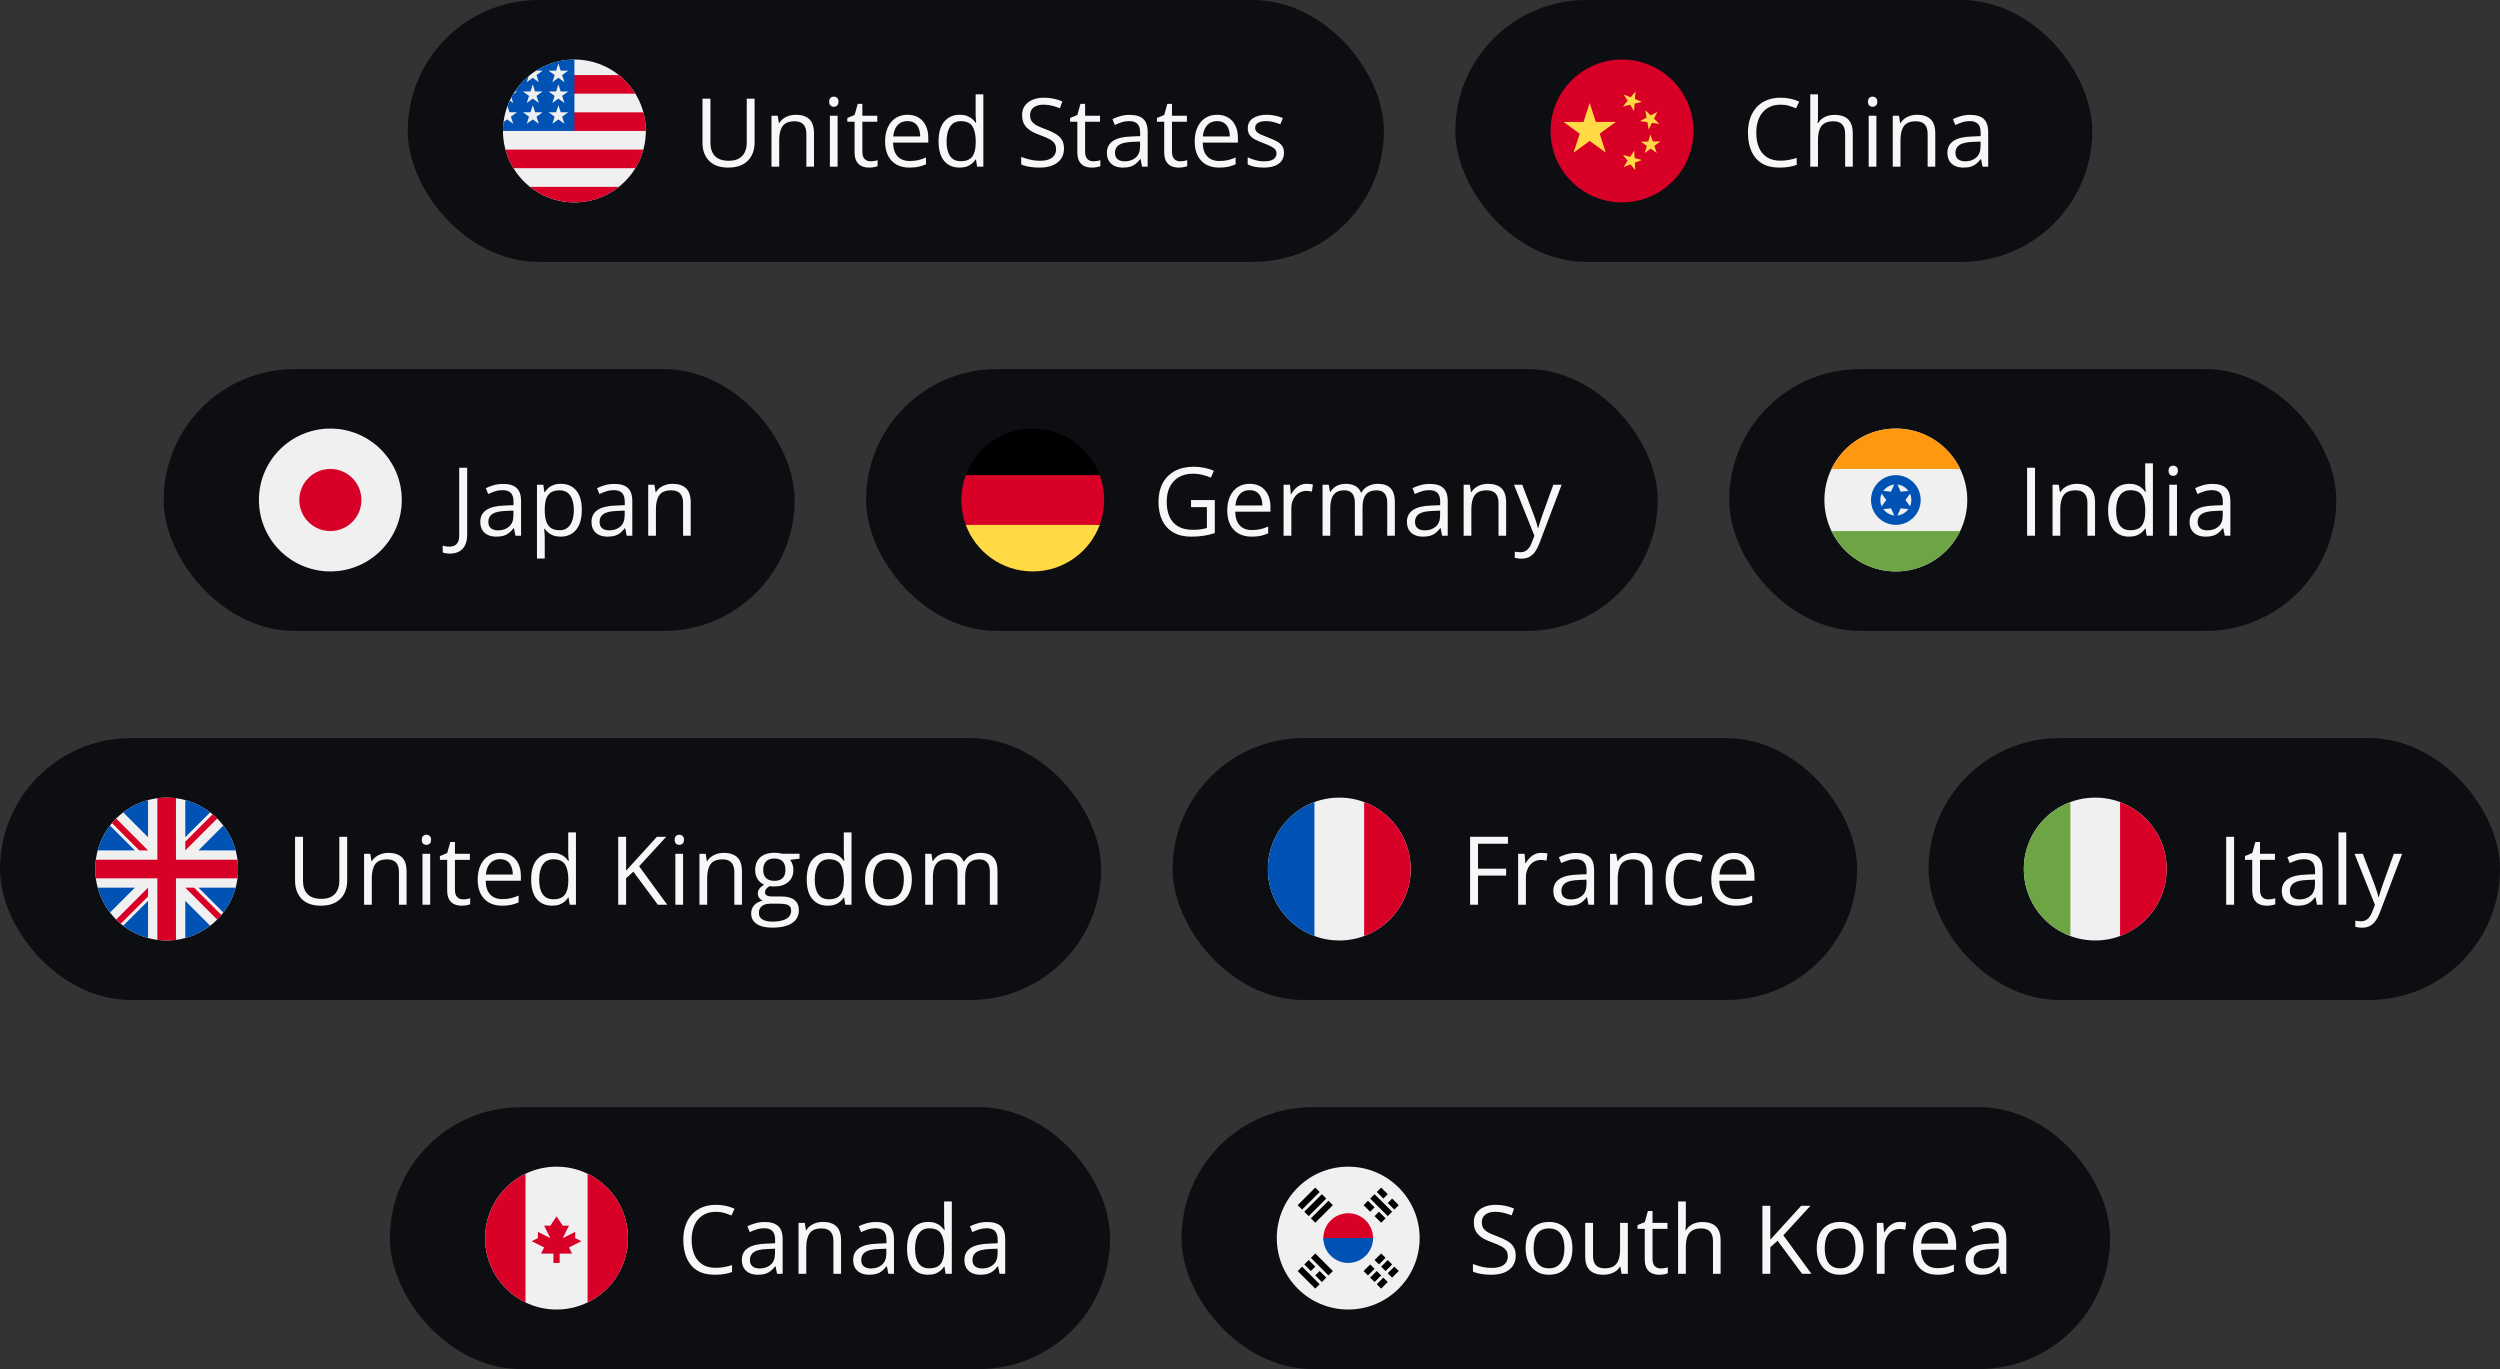 <svg width="420" height="230" viewBox="0 0 420 230" fill="none" xmlns="http://www.w3.org/2000/svg">
<rect x="0" y="0" width="420" height="230" fill="#333333" stroke="none"/>
<rect x="68.5" width="164" height="44" rx="22" fill="#0C0E12"/>
<g clip-path="url(#clip0_30854_10355)">
<path d="M96.5 34C103.127 34 108.5 28.627 108.5 22C108.5 15.373 103.127 10 96.5 10C89.873 10 84.5 15.373 84.5 22C84.5 28.627 89.873 34 96.5 34Z" fill="#F0F0F0"/>
<path d="M95.978 22H108.5C108.5 20.916 108.355 19.867 108.086 18.869H95.978V22Z" fill="#D80027"/>
<path d="M95.978 15.738H106.738C106.004 14.539 105.065 13.48 103.97 12.607H95.978V15.738Z" fill="#D80027"/>
<path d="M96.5 33.999C99.324 33.999 101.92 33.023 103.969 31.391H89.03C91.08 33.023 93.675 33.999 96.5 33.999Z" fill="#D80027"/>
<path d="M86.261 28.259H106.738C107.328 27.297 107.786 26.245 108.086 25.129H84.913C85.214 26.245 85.671 27.297 86.261 28.259Z" fill="#D80027"/>
<path d="M90.059 11.874H91.152L90.135 12.613L90.523 13.809L89.506 13.07L88.489 13.809L88.825 12.776C87.929 13.522 87.144 14.396 86.497 15.37H86.848L86.2 15.84C86.1 16.008 86.003 16.179 85.91 16.353L86.219 17.304L85.642 16.885C85.499 17.189 85.368 17.5 85.25 17.817L85.591 18.865H86.848L85.831 19.604L86.219 20.8L85.202 20.061L84.593 20.504C84.532 20.994 84.5 21.493 84.5 22H96.5C96.5 15.373 96.5 14.591 96.5 10C94.129 10 91.92 10.688 90.059 11.874ZM90.523 20.8L89.506 20.061L88.489 20.8L88.878 19.604L87.861 18.865H89.118L89.506 17.669L89.895 18.865H91.152L90.135 19.604L90.523 20.8ZM90.135 16.109L90.523 17.304L89.506 16.565L88.489 17.304L88.878 16.109L87.861 15.37H89.118L89.506 14.174L89.895 15.37H91.152L90.135 16.109ZM94.828 20.8L93.811 20.061L92.794 20.8L93.182 19.604L92.165 18.865H93.422L93.811 17.669L94.199 18.865H95.457L94.439 19.604L94.828 20.8ZM94.439 16.109L94.828 17.304L93.811 16.565L92.794 17.304L93.182 16.109L92.165 15.37H93.422L93.811 14.174L94.199 15.37H95.457L94.439 16.109ZM94.439 12.613L94.828 13.809L93.811 13.07L92.794 13.809L93.182 12.613L92.165 11.874H93.422L93.811 10.678L94.199 11.874H95.457L94.439 12.613Z" fill="#0052B4"/>
</g>
<path d="M126.773 16.578V23.969C126.773 24.776 126.609 25.495 126.281 26.125C125.958 26.755 125.469 27.253 124.812 27.617C124.156 27.977 123.333 28.156 122.344 28.156C120.932 28.156 119.857 27.773 119.117 27.008C118.383 26.242 118.016 25.219 118.016 23.938V16.578H119.352V23.977C119.352 24.945 119.607 25.693 120.117 26.219C120.633 26.745 121.401 27.008 122.422 27.008C123.12 27.008 123.69 26.883 124.133 26.633C124.581 26.378 124.911 26.023 125.125 25.57C125.344 25.112 125.453 24.583 125.453 23.984V16.578H126.773ZM133.664 19.281C134.68 19.281 135.448 19.531 135.969 20.031C136.49 20.526 136.75 21.323 136.75 22.422V28H135.469V22.508C135.469 21.794 135.305 21.26 134.977 20.906C134.654 20.552 134.156 20.375 133.484 20.375C132.536 20.375 131.87 20.643 131.484 21.18C131.099 21.716 130.906 22.495 130.906 23.516V28H129.609V19.438H130.656L130.852 20.672H130.922C131.104 20.37 131.336 20.117 131.617 19.914C131.898 19.706 132.214 19.549 132.562 19.445C132.911 19.336 133.279 19.281 133.664 19.281ZM140.719 19.438V28H139.422V19.438H140.719ZM140.086 16.234C140.299 16.234 140.482 16.305 140.633 16.445C140.789 16.581 140.867 16.794 140.867 17.086C140.867 17.372 140.789 17.586 140.633 17.727C140.482 17.867 140.299 17.938 140.086 17.938C139.862 17.938 139.674 17.867 139.523 17.727C139.378 17.586 139.305 17.372 139.305 17.086C139.305 16.794 139.378 16.581 139.523 16.445C139.674 16.305 139.862 16.234 140.086 16.234ZM146.234 27.094C146.448 27.094 146.667 27.076 146.891 27.039C147.115 27.003 147.297 26.958 147.438 26.906V27.914C147.286 27.982 147.076 28.039 146.805 28.086C146.539 28.133 146.279 28.156 146.023 28.156C145.57 28.156 145.159 28.078 144.789 27.922C144.419 27.76 144.122 27.49 143.898 27.109C143.68 26.729 143.57 26.203 143.57 25.531V20.453H142.352V19.82L143.578 19.312L144.094 17.453H144.875V19.438H147.383V20.453H144.875V25.492C144.875 26.029 144.997 26.43 145.242 26.695C145.492 26.961 145.823 27.094 146.234 27.094ZM152.469 19.281C153.198 19.281 153.823 19.443 154.344 19.766C154.865 20.088 155.263 20.542 155.539 21.125C155.815 21.703 155.953 22.38 155.953 23.156V23.961H150.039C150.055 24.966 150.305 25.732 150.789 26.258C151.273 26.784 151.956 27.047 152.836 27.047C153.378 27.047 153.857 26.997 154.273 26.898C154.69 26.799 155.122 26.654 155.57 26.461V27.602C155.138 27.794 154.708 27.935 154.281 28.023C153.859 28.112 153.359 28.156 152.781 28.156C151.958 28.156 151.24 27.99 150.625 27.656C150.016 27.318 149.542 26.823 149.203 26.172C148.865 25.521 148.695 24.724 148.695 23.781C148.695 22.859 148.849 22.062 149.156 21.391C149.469 20.713 149.906 20.193 150.469 19.828C151.036 19.463 151.703 19.281 152.469 19.281ZM152.453 20.344C151.76 20.344 151.208 20.57 150.797 21.023C150.385 21.477 150.141 22.109 150.062 22.922H154.594C154.589 22.412 154.508 21.963 154.352 21.578C154.201 21.188 153.969 20.885 153.656 20.672C153.344 20.453 152.943 20.344 152.453 20.344ZM161.203 28.156C160.12 28.156 159.26 27.787 158.625 27.047C157.995 26.307 157.68 25.208 157.68 23.75C157.68 22.276 158.003 21.164 158.648 20.414C159.294 19.659 160.154 19.281 161.227 19.281C161.68 19.281 162.076 19.341 162.414 19.461C162.753 19.581 163.044 19.742 163.289 19.945C163.534 20.143 163.74 20.37 163.906 20.625H164C163.979 20.463 163.958 20.242 163.938 19.961C163.917 19.68 163.906 19.451 163.906 19.273V15.844H165.203V28H164.156L163.961 26.781H163.906C163.745 27.037 163.539 27.268 163.289 27.477C163.044 27.685 162.75 27.852 162.406 27.977C162.068 28.096 161.667 28.156 161.203 28.156ZM161.406 27.078C162.323 27.078 162.971 26.818 163.352 26.297C163.732 25.776 163.922 25.003 163.922 23.977V23.742C163.922 22.654 163.74 21.818 163.375 21.234C163.016 20.651 162.359 20.359 161.406 20.359C160.609 20.359 160.013 20.667 159.617 21.281C159.221 21.891 159.023 22.724 159.023 23.781C159.023 24.833 159.219 25.646 159.609 26.219C160.005 26.792 160.604 27.078 161.406 27.078ZM178.75 24.961C178.75 25.638 178.581 26.216 178.242 26.695C177.909 27.169 177.44 27.531 176.836 27.781C176.232 28.031 175.521 28.156 174.703 28.156C174.271 28.156 173.862 28.135 173.477 28.094C173.091 28.052 172.737 27.992 172.414 27.914C172.091 27.836 171.807 27.74 171.562 27.625V26.352C171.953 26.513 172.43 26.664 172.992 26.805C173.555 26.94 174.143 27.008 174.758 27.008C175.331 27.008 175.815 26.932 176.211 26.781C176.607 26.625 176.906 26.404 177.109 26.117C177.318 25.826 177.422 25.477 177.422 25.07C177.422 24.68 177.336 24.354 177.164 24.094C176.992 23.828 176.706 23.588 176.305 23.375C175.909 23.156 175.367 22.924 174.68 22.68C174.195 22.508 173.768 22.32 173.398 22.117C173.029 21.909 172.719 21.674 172.469 21.414C172.219 21.154 172.029 20.852 171.898 20.508C171.773 20.164 171.711 19.771 171.711 19.328C171.711 18.719 171.865 18.198 172.172 17.766C172.484 17.328 172.914 16.995 173.461 16.766C174.013 16.531 174.646 16.414 175.359 16.414C175.969 16.414 176.531 16.471 177.047 16.586C177.568 16.701 178.044 16.854 178.477 17.047L178.062 18.188C177.651 18.016 177.214 17.872 176.75 17.758C176.292 17.643 175.818 17.586 175.328 17.586C174.839 17.586 174.424 17.659 174.086 17.805C173.753 17.945 173.497 18.146 173.32 18.406C173.143 18.667 173.055 18.977 173.055 19.336C173.055 19.737 173.138 20.07 173.305 20.336C173.477 20.602 173.747 20.838 174.117 21.047C174.492 21.25 174.987 21.463 175.602 21.688C176.273 21.932 176.844 22.193 177.312 22.469C177.781 22.74 178.138 23.073 178.383 23.469C178.628 23.859 178.75 24.357 178.75 24.961ZM183.656 27.094C183.87 27.094 184.089 27.076 184.312 27.039C184.536 27.003 184.719 26.958 184.859 26.906V27.914C184.708 27.982 184.497 28.039 184.227 28.086C183.961 28.133 183.701 28.156 183.445 28.156C182.992 28.156 182.581 28.078 182.211 27.922C181.841 27.76 181.544 27.49 181.32 27.109C181.102 26.729 180.992 26.203 180.992 25.531V20.453H179.773V19.82L181 19.312L181.516 17.453H182.297V19.438H184.805V20.453H182.297V25.492C182.297 26.029 182.419 26.43 182.664 26.695C182.914 26.961 183.245 27.094 183.656 27.094ZM189.797 19.297C190.818 19.297 191.576 19.526 192.07 19.984C192.565 20.443 192.812 21.174 192.812 22.18V28H191.867L191.617 26.734H191.555C191.315 27.047 191.065 27.31 190.805 27.523C190.544 27.732 190.242 27.891 189.898 28C189.56 28.104 189.143 28.156 188.648 28.156C188.128 28.156 187.664 28.065 187.258 27.883C186.857 27.701 186.539 27.424 186.305 27.055C186.076 26.685 185.961 26.216 185.961 25.648C185.961 24.794 186.299 24.138 186.977 23.68C187.654 23.221 188.685 22.971 190.07 22.93L191.547 22.867V22.344C191.547 21.604 191.388 21.086 191.07 20.789C190.753 20.492 190.305 20.344 189.727 20.344C189.279 20.344 188.852 20.409 188.445 20.539C188.039 20.669 187.654 20.823 187.289 21L186.891 20.016C187.276 19.818 187.719 19.648 188.219 19.508C188.719 19.367 189.245 19.297 189.797 19.297ZM191.531 23.781L190.227 23.836C189.159 23.878 188.406 24.052 187.969 24.359C187.531 24.667 187.312 25.102 187.312 25.664C187.312 26.154 187.461 26.516 187.758 26.75C188.055 26.984 188.448 27.102 188.938 27.102C189.698 27.102 190.32 26.891 190.805 26.469C191.289 26.047 191.531 25.414 191.531 24.57V23.781ZM198.25 27.094C198.464 27.094 198.682 27.076 198.906 27.039C199.13 27.003 199.312 26.958 199.453 26.906V27.914C199.302 27.982 199.091 28.039 198.82 28.086C198.555 28.133 198.294 28.156 198.039 28.156C197.586 28.156 197.174 28.078 196.805 27.922C196.435 27.76 196.138 27.49 195.914 27.109C195.695 26.729 195.586 26.203 195.586 25.531V20.453H194.367V19.82L195.594 19.312L196.109 17.453H196.891V19.438H199.398V20.453H196.891V25.492C196.891 26.029 197.013 26.43 197.258 26.695C197.508 26.961 197.839 27.094 198.25 27.094ZM204.484 19.281C205.214 19.281 205.839 19.443 206.359 19.766C206.88 20.088 207.279 20.542 207.555 21.125C207.831 21.703 207.969 22.38 207.969 23.156V23.961H202.055C202.07 24.966 202.32 25.732 202.805 26.258C203.289 26.784 203.971 27.047 204.852 27.047C205.393 27.047 205.872 26.997 206.289 26.898C206.706 26.799 207.138 26.654 207.586 26.461V27.602C207.154 27.794 206.724 27.935 206.297 28.023C205.875 28.112 205.375 28.156 204.797 28.156C203.974 28.156 203.255 27.99 202.641 27.656C202.031 27.318 201.557 26.823 201.219 26.172C200.88 25.521 200.711 24.724 200.711 23.781C200.711 22.859 200.865 22.062 201.172 21.391C201.484 20.713 201.922 20.193 202.484 19.828C203.052 19.463 203.719 19.281 204.484 19.281ZM204.469 20.344C203.776 20.344 203.224 20.57 202.812 21.023C202.401 21.477 202.156 22.109 202.078 22.922H206.609C206.604 22.412 206.523 21.963 206.367 21.578C206.216 21.188 205.984 20.885 205.672 20.672C205.359 20.453 204.958 20.344 204.469 20.344ZM215.711 25.656C215.711 26.203 215.573 26.664 215.297 27.039C215.026 27.409 214.635 27.688 214.125 27.875C213.62 28.062 213.016 28.156 212.312 28.156C211.714 28.156 211.195 28.109 210.758 28.016C210.32 27.922 209.938 27.789 209.609 27.617V26.422C209.958 26.594 210.375 26.75 210.859 26.891C211.344 27.031 211.839 27.102 212.344 27.102C213.083 27.102 213.62 26.982 213.953 26.742C214.286 26.503 214.453 26.177 214.453 25.766C214.453 25.531 214.385 25.326 214.25 25.148C214.12 24.966 213.898 24.792 213.586 24.625C213.273 24.453 212.841 24.266 212.289 24.062C211.742 23.854 211.268 23.648 210.867 23.445C210.471 23.237 210.164 22.984 209.945 22.688C209.732 22.391 209.625 22.005 209.625 21.531C209.625 20.807 209.917 20.253 210.5 19.867C211.089 19.477 211.859 19.281 212.812 19.281C213.328 19.281 213.81 19.333 214.258 19.438C214.711 19.537 215.133 19.672 215.523 19.844L215.086 20.883C214.732 20.732 214.354 20.604 213.953 20.5C213.552 20.396 213.143 20.344 212.727 20.344C212.128 20.344 211.667 20.443 211.344 20.641C211.026 20.838 210.867 21.109 210.867 21.453C210.867 21.719 210.94 21.938 211.086 22.109C211.237 22.281 211.477 22.443 211.805 22.594C212.133 22.745 212.565 22.922 213.102 23.125C213.638 23.323 214.102 23.529 214.492 23.742C214.883 23.951 215.182 24.206 215.391 24.508C215.604 24.805 215.711 25.188 215.711 25.656Z" fill="#F7F7F7"/>
<rect x="244.5" width="107" height="44" rx="22" fill="#0C0E12"/>
<g clip-path="url(#clip1_30854_10355)">
<path d="M272.5 34C279.127 34 284.5 28.627 284.5 22C284.5 15.373 279.127 10 272.5 10C265.873 10 260.5 15.373 260.5 22C260.5 28.627 265.873 34 272.5 34Z" fill="#D80027"/>
<path d="M267.067 17.301L268.103 20.488H271.455L268.745 22.462L269.781 25.649L267.067 23.68L264.353 25.649L265.394 22.462L262.68 20.488H266.031L267.067 17.301Z" fill="#FFDA44"/>
<path d="M274.726 28.585L273.934 27.61L272.762 28.064L273.442 27.01L272.649 26.03L273.863 26.354L274.548 25.299L274.613 26.555L275.832 26.878L274.656 27.328L274.726 28.585Z" fill="#FFDA44"/>
<path d="M276.301 25.725L276.676 24.525L275.65 23.799L276.906 23.78L277.276 22.58L277.684 23.771L278.941 23.757L277.933 24.507L278.336 25.697L277.309 24.971L276.301 25.725Z" fill="#FFDA44"/>
<path d="M278.425 18.806L277.872 19.936L278.772 20.812L277.53 20.634L276.977 21.759L276.761 20.522L275.514 20.344L276.63 19.758L276.414 18.516L277.314 19.392L278.425 18.806Z" fill="#FFDA44"/>
<path d="M274.759 15.385L274.665 16.636L275.833 17.11L274.609 17.41L274.52 18.666L273.859 17.597L272.636 17.897L273.447 16.936L272.781 15.872L273.948 16.346L274.759 15.385Z" fill="#FFDA44"/>
</g>
<path d="M299.125 17.586C298.495 17.586 297.927 17.695 297.422 17.914C296.922 18.128 296.495 18.44 296.141 18.852C295.792 19.258 295.523 19.75 295.336 20.328C295.148 20.906 295.055 21.557 295.055 22.281C295.055 23.24 295.203 24.073 295.5 24.781C295.802 25.484 296.25 26.029 296.844 26.414C297.443 26.799 298.19 26.992 299.086 26.992C299.596 26.992 300.076 26.951 300.523 26.867C300.977 26.779 301.417 26.669 301.844 26.539V27.695C301.427 27.852 300.99 27.966 300.531 28.039C300.073 28.117 299.529 28.156 298.898 28.156C297.737 28.156 296.766 27.917 295.984 27.438C295.208 26.953 294.625 26.271 294.234 25.391C293.849 24.51 293.656 23.471 293.656 22.273C293.656 21.409 293.776 20.62 294.016 19.906C294.26 19.188 294.615 18.568 295.078 18.047C295.547 17.526 296.12 17.125 296.797 16.844C297.479 16.557 298.26 16.414 299.141 16.414C299.719 16.414 300.276 16.471 300.812 16.586C301.349 16.701 301.833 16.865 302.266 17.078L301.734 18.203C301.37 18.037 300.969 17.893 300.531 17.773C300.099 17.648 299.63 17.586 299.125 17.586ZM305.422 15.844V19.477C305.422 19.685 305.417 19.896 305.406 20.109C305.396 20.318 305.378 20.51 305.352 20.688H305.438C305.615 20.385 305.839 20.133 306.109 19.93C306.385 19.721 306.698 19.565 307.047 19.461C307.396 19.352 307.766 19.297 308.156 19.297C308.844 19.297 309.417 19.406 309.875 19.625C310.339 19.844 310.685 20.182 310.914 20.641C311.148 21.099 311.266 21.693 311.266 22.422V28H309.984V22.508C309.984 21.794 309.82 21.26 309.492 20.906C309.169 20.552 308.672 20.375 308 20.375C307.365 20.375 306.857 20.497 306.477 20.742C306.102 20.982 305.831 21.336 305.664 21.805C305.503 22.273 305.422 22.846 305.422 23.523V28H304.125V15.844H305.422ZM315.234 19.438V28H313.938V19.438H315.234ZM314.602 16.234C314.815 16.234 314.997 16.305 315.148 16.445C315.305 16.581 315.383 16.794 315.383 17.086C315.383 17.372 315.305 17.586 315.148 17.727C314.997 17.867 314.815 17.938 314.602 17.938C314.378 17.938 314.19 17.867 314.039 17.727C313.893 17.586 313.82 17.372 313.82 17.086C313.82 16.794 313.893 16.581 314.039 16.445C314.19 16.305 314.378 16.234 314.602 16.234ZM322.039 19.281C323.055 19.281 323.823 19.531 324.344 20.031C324.865 20.526 325.125 21.323 325.125 22.422V28H323.844V22.508C323.844 21.794 323.68 21.26 323.352 20.906C323.029 20.552 322.531 20.375 321.859 20.375C320.911 20.375 320.245 20.643 319.859 21.18C319.474 21.716 319.281 22.495 319.281 23.516V28H317.984V19.438H319.031L319.227 20.672H319.297C319.479 20.37 319.711 20.117 319.992 19.914C320.273 19.706 320.589 19.549 320.938 19.445C321.286 19.336 321.654 19.281 322.039 19.281ZM331 19.297C332.021 19.297 332.779 19.526 333.273 19.984C333.768 20.443 334.016 21.174 334.016 22.18V28H333.07L332.82 26.734H332.758C332.518 27.047 332.268 27.31 332.008 27.523C331.747 27.732 331.445 27.891 331.102 28C330.763 28.104 330.346 28.156 329.852 28.156C329.331 28.156 328.867 28.065 328.461 27.883C328.06 27.701 327.742 27.424 327.508 27.055C327.279 26.685 327.164 26.216 327.164 25.648C327.164 24.794 327.503 24.138 328.18 23.68C328.857 23.221 329.888 22.971 331.273 22.93L332.75 22.867V22.344C332.75 21.604 332.591 21.086 332.273 20.789C331.956 20.492 331.508 20.344 330.93 20.344C330.482 20.344 330.055 20.409 329.648 20.539C329.242 20.669 328.857 20.823 328.492 21L328.094 20.016C328.479 19.818 328.922 19.648 329.422 19.508C329.922 19.367 330.448 19.297 331 19.297ZM332.734 23.781L331.43 23.836C330.362 23.878 329.609 24.052 329.172 24.359C328.734 24.667 328.516 25.102 328.516 25.664C328.516 26.154 328.664 26.516 328.961 26.75C329.258 26.984 329.651 27.102 330.141 27.102C330.901 27.102 331.523 26.891 332.008 26.469C332.492 26.047 332.734 25.414 332.734 24.57V23.781Z" fill="#F7F7F7"/>
<rect x="27.5" y="62" width="106" height="44" rx="22" fill="#0C0E12"/>
<g clip-path="url(#clip2_30854_10355)">
<path d="M55.5 96C62.127 96 67.5 90.627 67.5 84C67.5 77.373 62.127 72 55.5 72C48.873 72 43.5 77.373 43.5 84C43.5 90.627 48.873 96 55.5 96Z" fill="#F0F0F0"/>
<path d="M55.5 89.218C58.382 89.218 60.718 86.882 60.718 84.001C60.718 81.119 58.382 78.783 55.5 78.783C52.619 78.783 50.283 81.119 50.283 84.001C50.283 86.882 52.619 89.218 55.5 89.218Z" fill="#D80027"/>
</g>
<path d="M75.57 93.008C75.31 93.008 75.081 92.99 74.883 92.953C74.685 92.917 74.516 92.867 74.375 92.805V91.672C74.542 91.724 74.721 91.763 74.914 91.789C75.107 91.82 75.315 91.836 75.539 91.836C75.831 91.836 76.099 91.779 76.344 91.664C76.588 91.549 76.784 91.354 76.93 91.078C77.076 90.802 77.148 90.422 77.148 89.938V78.578H78.484V89.836C78.484 90.549 78.365 91.141 78.125 91.609C77.891 92.078 77.555 92.427 77.117 92.656C76.685 92.891 76.169 93.008 75.57 93.008ZM84.523 81.297C85.544 81.297 86.302 81.526 86.797 81.984C87.292 82.443 87.539 83.174 87.539 84.18V90H86.594L86.344 88.734H86.281C86.042 89.047 85.792 89.31 85.531 89.523C85.271 89.732 84.969 89.891 84.625 90C84.287 90.104 83.87 90.156 83.375 90.156C82.854 90.156 82.391 90.065 81.984 89.883C81.583 89.701 81.266 89.424 81.031 89.055C80.802 88.685 80.688 88.216 80.688 87.648C80.688 86.794 81.026 86.138 81.703 85.68C82.38 85.221 83.412 84.971 84.797 84.93L86.273 84.867V84.344C86.273 83.604 86.115 83.086 85.797 82.789C85.479 82.492 85.031 82.344 84.453 82.344C84.005 82.344 83.578 82.409 83.172 82.539C82.766 82.669 82.38 82.823 82.016 83L81.617 82.016C82.003 81.818 82.445 81.648 82.945 81.508C83.445 81.367 83.971 81.297 84.523 81.297ZM86.258 85.781L84.953 85.836C83.885 85.878 83.133 86.052 82.695 86.359C82.258 86.667 82.039 87.102 82.039 87.664C82.039 88.154 82.188 88.516 82.484 88.75C82.781 88.984 83.174 89.102 83.664 89.102C84.424 89.102 85.047 88.891 85.531 88.469C86.016 88.047 86.258 87.414 86.258 86.57V85.781ZM94.234 81.281C95.302 81.281 96.154 81.648 96.789 82.383C97.424 83.117 97.742 84.221 97.742 85.695C97.742 86.669 97.596 87.487 97.305 88.148C97.013 88.81 96.602 89.31 96.07 89.648C95.544 89.987 94.922 90.156 94.203 90.156C93.75 90.156 93.352 90.096 93.008 89.977C92.664 89.857 92.37 89.695 92.125 89.492C91.88 89.289 91.677 89.068 91.516 88.828H91.422C91.438 89.031 91.456 89.276 91.477 89.562C91.503 89.849 91.516 90.099 91.516 90.312V93.828H90.211V81.438H91.281L91.453 82.703H91.516C91.682 82.443 91.885 82.206 92.125 81.992C92.365 81.773 92.656 81.602 93 81.477C93.349 81.346 93.76 81.281 94.234 81.281ZM94.008 82.375C93.414 82.375 92.935 82.49 92.57 82.719C92.211 82.948 91.948 83.292 91.781 83.75C91.615 84.203 91.526 84.773 91.516 85.461V85.711C91.516 86.435 91.594 87.047 91.75 87.547C91.912 88.047 92.174 88.427 92.539 88.688C92.909 88.948 93.404 89.078 94.023 89.078C94.555 89.078 94.997 88.935 95.352 88.648C95.706 88.362 95.969 87.963 96.141 87.453C96.318 86.938 96.406 86.346 96.406 85.68C96.406 84.669 96.208 83.867 95.812 83.273C95.422 82.674 94.82 82.375 94.008 82.375ZM103.211 81.297C104.232 81.297 104.99 81.526 105.484 81.984C105.979 82.443 106.227 83.174 106.227 84.18V90H105.281L105.031 88.734H104.969C104.729 89.047 104.479 89.31 104.219 89.523C103.958 89.732 103.656 89.891 103.312 90C102.974 90.104 102.557 90.156 102.062 90.156C101.542 90.156 101.078 90.065 100.672 89.883C100.271 89.701 99.953 89.424 99.719 89.055C99.49 88.685 99.375 88.216 99.375 87.648C99.375 86.794 99.713 86.138 100.391 85.68C101.068 85.221 102.099 84.971 103.484 84.93L104.961 84.867V84.344C104.961 83.604 104.802 83.086 104.484 82.789C104.167 82.492 103.719 82.344 103.141 82.344C102.693 82.344 102.266 82.409 101.859 82.539C101.453 82.669 101.068 82.823 100.703 83L100.305 82.016C100.69 81.818 101.133 81.648 101.633 81.508C102.133 81.367 102.659 81.297 103.211 81.297ZM104.945 85.781L103.641 85.836C102.573 85.878 101.82 86.052 101.383 86.359C100.945 86.667 100.727 87.102 100.727 87.664C100.727 88.154 100.875 88.516 101.172 88.75C101.469 88.984 101.862 89.102 102.352 89.102C103.112 89.102 103.734 88.891 104.219 88.469C104.703 88.047 104.945 87.414 104.945 86.57V85.781ZM112.953 81.281C113.969 81.281 114.737 81.531 115.258 82.031C115.779 82.526 116.039 83.323 116.039 84.422V90H114.758V84.508C114.758 83.794 114.594 83.26 114.266 82.906C113.943 82.552 113.445 82.375 112.773 82.375C111.826 82.375 111.159 82.643 110.773 83.18C110.388 83.716 110.195 84.495 110.195 85.516V90H108.898V81.438H109.945L110.141 82.672H110.211C110.393 82.37 110.625 82.117 110.906 81.914C111.188 81.706 111.503 81.549 111.852 81.445C112.201 81.336 112.568 81.281 112.953 81.281Z" fill="#F7F7F7"/>
<rect x="145.5" y="62" width="133" height="44" rx="22" fill="#0C0E12"/>
<g clip-path="url(#clip3_30854_10355)">
<path d="M162.246 88.174C163.942 92.744 168.34 96 173.5 96C178.659 96 183.058 92.744 184.753 88.174L173.5 87.131L162.246 88.174Z" fill="#FFDA44"/>
<path d="M173.5 72C168.34 72 163.942 75.257 162.246 79.826L173.5 80.87L184.753 79.826C183.058 75.257 178.659 72 173.5 72Z" fill="black"/>
<path d="M162.246 79.826C161.764 81.126 161.5 82.532 161.5 84C161.5 85.468 161.764 86.874 162.246 88.174H184.754C185.236 86.874 185.5 85.468 185.5 84C185.5 82.532 185.236 81.126 184.754 79.826H162.246Z" fill="#D80027"/>
</g>
<path d="M200.094 84.016H204.086V89.555C203.487 89.758 202.87 89.909 202.234 90.008C201.604 90.107 200.898 90.156 200.117 90.156C198.93 90.156 197.927 89.919 197.109 89.445C196.297 88.971 195.68 88.297 195.258 87.422C194.836 86.542 194.625 85.497 194.625 84.289C194.625 83.107 194.857 82.076 195.32 81.195C195.789 80.315 196.464 79.633 197.344 79.148C198.229 78.659 199.292 78.414 200.531 78.414C201.167 78.414 201.768 78.474 202.336 78.594C202.909 78.708 203.44 78.872 203.93 79.086L203.422 80.242C203 80.06 202.534 79.904 202.023 79.773C201.518 79.643 200.995 79.578 200.453 79.578C199.521 79.578 198.721 79.771 198.055 80.156C197.393 80.542 196.885 81.086 196.531 81.789C196.182 82.492 196.008 83.326 196.008 84.289C196.008 85.242 196.161 86.073 196.469 86.781C196.776 87.484 197.255 88.031 197.906 88.422C198.557 88.812 199.396 89.008 200.422 89.008C200.938 89.008 201.38 88.979 201.75 88.922C202.12 88.859 202.456 88.787 202.758 88.703V85.203H200.094V84.016ZM209.953 81.281C210.682 81.281 211.307 81.443 211.828 81.766C212.349 82.088 212.747 82.542 213.023 83.125C213.299 83.703 213.438 84.38 213.438 85.156V85.961H207.523C207.539 86.966 207.789 87.732 208.273 88.258C208.758 88.784 209.44 89.047 210.32 89.047C210.862 89.047 211.341 88.997 211.758 88.898C212.174 88.799 212.607 88.654 213.055 88.461V89.602C212.622 89.794 212.193 89.935 211.766 90.023C211.344 90.112 210.844 90.156 210.266 90.156C209.443 90.156 208.724 89.99 208.109 89.656C207.5 89.318 207.026 88.823 206.688 88.172C206.349 87.521 206.18 86.724 206.18 85.781C206.18 84.859 206.333 84.062 206.641 83.391C206.953 82.713 207.391 82.193 207.953 81.828C208.521 81.463 209.188 81.281 209.953 81.281ZM209.938 82.344C209.245 82.344 208.693 82.57 208.281 83.023C207.87 83.477 207.625 84.109 207.547 84.922H212.078C212.073 84.412 211.992 83.963 211.836 83.578C211.685 83.188 211.453 82.885 211.141 82.672C210.828 82.453 210.427 82.344 209.938 82.344ZM219.531 81.281C219.703 81.281 219.883 81.292 220.07 81.312C220.258 81.328 220.424 81.352 220.57 81.383L220.406 82.586C220.266 82.549 220.109 82.521 219.938 82.5C219.766 82.479 219.604 82.469 219.453 82.469C219.109 82.469 218.784 82.539 218.477 82.68C218.174 82.815 217.909 83.013 217.68 83.273C217.451 83.529 217.271 83.838 217.141 84.203C217.01 84.562 216.945 84.963 216.945 85.406V90H215.641V81.438H216.719L216.859 83.016H216.914C217.091 82.698 217.305 82.409 217.555 82.148C217.805 81.883 218.094 81.672 218.422 81.516C218.755 81.359 219.125 81.281 219.531 81.281ZM231.484 81.281C232.427 81.281 233.138 81.529 233.617 82.023C234.096 82.513 234.336 83.302 234.336 84.391V90H233.055V84.453C233.055 83.76 232.904 83.242 232.602 82.898C232.305 82.549 231.862 82.375 231.273 82.375C230.445 82.375 229.844 82.615 229.469 83.094C229.094 83.573 228.906 84.279 228.906 85.211V90H227.617V84.453C227.617 83.99 227.549 83.604 227.414 83.297C227.284 82.99 227.086 82.76 226.82 82.609C226.56 82.453 226.229 82.375 225.828 82.375C225.26 82.375 224.805 82.492 224.461 82.727C224.117 82.961 223.867 83.31 223.711 83.773C223.56 84.232 223.484 84.797 223.484 85.469V90H222.188V81.438H223.234L223.43 82.648H223.5C223.672 82.352 223.888 82.102 224.148 81.898C224.409 81.695 224.701 81.542 225.023 81.438C225.346 81.333 225.69 81.281 226.055 81.281C226.706 81.281 227.25 81.404 227.688 81.648C228.13 81.888 228.451 82.255 228.648 82.75H228.719C229 82.255 229.385 81.888 229.875 81.648C230.365 81.404 230.901 81.281 231.484 81.281ZM240.203 81.297C241.224 81.297 241.982 81.526 242.477 81.984C242.971 82.443 243.219 83.174 243.219 84.18V90H242.273L242.023 88.734H241.961C241.721 89.047 241.471 89.31 241.211 89.523C240.951 89.732 240.648 89.891 240.305 90C239.966 90.104 239.549 90.156 239.055 90.156C238.534 90.156 238.07 90.065 237.664 89.883C237.263 89.701 236.945 89.424 236.711 89.055C236.482 88.685 236.367 88.216 236.367 87.648C236.367 86.794 236.706 86.138 237.383 85.68C238.06 85.221 239.091 84.971 240.477 84.93L241.953 84.867V84.344C241.953 83.604 241.794 83.086 241.477 82.789C241.159 82.492 240.711 82.344 240.133 82.344C239.685 82.344 239.258 82.409 238.852 82.539C238.445 82.669 238.06 82.823 237.695 83L237.297 82.016C237.682 81.818 238.125 81.648 238.625 81.508C239.125 81.367 239.651 81.297 240.203 81.297ZM241.938 85.781L240.633 85.836C239.565 85.878 238.812 86.052 238.375 86.359C237.938 86.667 237.719 87.102 237.719 87.664C237.719 88.154 237.867 88.516 238.164 88.75C238.461 88.984 238.854 89.102 239.344 89.102C240.104 89.102 240.727 88.891 241.211 88.469C241.695 88.047 241.938 87.414 241.938 86.57V85.781ZM249.945 81.281C250.961 81.281 251.729 81.531 252.25 82.031C252.771 82.526 253.031 83.323 253.031 84.422V90H251.75V84.508C251.75 83.794 251.586 83.26 251.258 82.906C250.935 82.552 250.438 82.375 249.766 82.375C248.818 82.375 248.151 82.643 247.766 83.18C247.38 83.716 247.188 84.495 247.188 85.516V90H245.891V81.438H246.938L247.133 82.672H247.203C247.385 82.37 247.617 82.117 247.898 81.914C248.18 81.706 248.495 81.549 248.844 81.445C249.193 81.336 249.56 81.281 249.945 81.281ZM254.352 81.438H255.742L257.633 86.406C257.742 86.698 257.844 86.979 257.938 87.25C258.031 87.516 258.115 87.771 258.188 88.016C258.26 88.26 258.318 88.497 258.359 88.727H258.414C258.487 88.466 258.591 88.125 258.727 87.703C258.862 87.276 259.008 86.841 259.164 86.398L260.953 81.438H262.352L258.625 91.258C258.427 91.784 258.195 92.242 257.93 92.633C257.669 93.023 257.352 93.323 256.977 93.531C256.602 93.745 256.148 93.852 255.617 93.852C255.372 93.852 255.156 93.836 254.969 93.805C254.781 93.779 254.62 93.747 254.484 93.711V92.672C254.599 92.698 254.737 92.721 254.898 92.742C255.065 92.763 255.237 92.773 255.414 92.773C255.737 92.773 256.016 92.711 256.25 92.586C256.49 92.466 256.695 92.289 256.867 92.055C257.039 91.82 257.188 91.542 257.312 91.219L257.781 90.016L254.352 81.438Z" fill="#F7F7F7"/>
<rect x="290.5" y="62" width="102" height="44" rx="22" fill="#0C0E12"/>
<g clip-path="url(#clip4_30854_10355)">
<path d="M318.5 96C325.127 96 330.5 90.627 330.5 84C330.5 77.373 325.127 72 318.5 72C311.873 72 306.5 77.373 306.5 84C306.5 90.627 311.873 96 318.5 96Z" fill="#F0F0F0"/>
<path d="M318.5 72C313.743 72 309.632 74.769 307.691 78.783H329.309C327.368 74.769 323.258 72 318.5 72Z" fill="#FF9811"/>
<path d="M318.5 95.999C323.258 95.999 327.368 93.231 329.309 89.217H307.691C309.632 93.231 313.743 95.999 318.5 95.999Z" fill="#6DA544"/>
<path d="M318.501 88.174C320.806 88.174 322.674 86.305 322.674 84C322.674 81.695 320.806 79.826 318.501 79.826C316.195 79.826 314.327 81.695 314.327 84C314.327 86.305 316.195 88.174 318.501 88.174Z" fill="#0052B4"/>
<path d="M318.5 86.608C319.941 86.608 321.109 85.44 321.109 83.999C321.109 82.559 319.941 81.391 318.5 81.391C317.06 81.391 315.892 82.559 315.892 83.999C315.892 85.44 317.06 86.608 318.5 86.608Z" fill="#F0F0F0"/>
<path d="M318.5 80.781L319.305 82.606L321.288 82.391L320.11 84L321.288 85.61L319.305 85.394L318.5 87.219L317.695 85.394L315.712 85.61L316.891 84L315.712 82.391L317.695 82.606L318.5 80.781Z" fill="#0052B4"/>
</g>
<path d="M340.555 90V78.578H341.883V90H340.555ZM348.883 81.281C349.898 81.281 350.667 81.531 351.188 82.031C351.708 82.526 351.969 83.323 351.969 84.422V90H350.688V84.508C350.688 83.794 350.523 83.26 350.195 82.906C349.872 82.552 349.375 82.375 348.703 82.375C347.755 82.375 347.089 82.643 346.703 83.18C346.318 83.716 346.125 84.495 346.125 85.516V90H344.828V81.438H345.875L346.07 82.672H346.141C346.323 82.37 346.555 82.117 346.836 81.914C347.117 81.706 347.432 81.549 347.781 81.445C348.13 81.336 348.497 81.281 348.883 81.281ZM357.688 90.156C356.604 90.156 355.745 89.787 355.109 89.047C354.479 88.307 354.164 87.208 354.164 85.75C354.164 84.276 354.487 83.164 355.133 82.414C355.779 81.659 356.638 81.281 357.711 81.281C358.164 81.281 358.56 81.341 358.898 81.461C359.237 81.581 359.529 81.742 359.773 81.945C360.018 82.143 360.224 82.37 360.391 82.625H360.484C360.464 82.463 360.443 82.242 360.422 81.961C360.401 81.68 360.391 81.451 360.391 81.273V77.844H361.688V90H360.641L360.445 88.781H360.391C360.229 89.037 360.023 89.268 359.773 89.477C359.529 89.685 359.234 89.852 358.891 89.977C358.552 90.096 358.151 90.156 357.688 90.156ZM357.891 89.078C358.807 89.078 359.456 88.818 359.836 88.297C360.216 87.776 360.406 87.003 360.406 85.977V85.742C360.406 84.654 360.224 83.818 359.859 83.234C359.5 82.651 358.844 82.359 357.891 82.359C357.094 82.359 356.497 82.667 356.102 83.281C355.706 83.891 355.508 84.724 355.508 85.781C355.508 86.833 355.703 87.646 356.094 88.219C356.49 88.792 357.089 89.078 357.891 89.078ZM365.734 81.438V90H364.438V81.438H365.734ZM365.102 78.234C365.315 78.234 365.497 78.305 365.648 78.445C365.805 78.581 365.883 78.794 365.883 79.086C365.883 79.372 365.805 79.586 365.648 79.727C365.497 79.867 365.315 79.938 365.102 79.938C364.878 79.938 364.69 79.867 364.539 79.727C364.393 79.586 364.32 79.372 364.32 79.086C364.32 78.794 364.393 78.581 364.539 78.445C364.69 78.305 364.878 78.234 365.102 78.234ZM371.688 81.297C372.708 81.297 373.466 81.526 373.961 81.984C374.456 82.443 374.703 83.174 374.703 84.18V90H373.758L373.508 88.734H373.445C373.206 89.047 372.956 89.31 372.695 89.523C372.435 89.732 372.133 89.891 371.789 90C371.451 90.104 371.034 90.156 370.539 90.156C370.018 90.156 369.555 90.065 369.148 89.883C368.747 89.701 368.43 89.424 368.195 89.055C367.966 88.685 367.852 88.216 367.852 87.648C367.852 86.794 368.19 86.138 368.867 85.68C369.544 85.221 370.576 84.971 371.961 84.93L373.438 84.867V84.344C373.438 83.604 373.279 83.086 372.961 82.789C372.643 82.492 372.195 82.344 371.617 82.344C371.169 82.344 370.742 82.409 370.336 82.539C369.93 82.669 369.544 82.823 369.18 83L368.781 82.016C369.167 81.818 369.609 81.648 370.109 81.508C370.609 81.367 371.135 81.297 371.688 81.297ZM373.422 85.781L372.117 85.836C371.049 85.878 370.297 86.052 369.859 86.359C369.422 86.667 369.203 87.102 369.203 87.664C369.203 88.154 369.352 88.516 369.648 88.75C369.945 88.984 370.339 89.102 370.828 89.102C371.589 89.102 372.211 88.891 372.695 88.469C373.18 88.047 373.422 87.414 373.422 86.57V85.781Z" fill="#F7F7F7"/>
<rect y="124" width="185" height="44" rx="22" fill="#0C0E12"/>
<g clip-path="url(#clip5_30854_10355)">
<path d="M28 158C34.627 158 40 152.627 40 146C40 139.373 34.627 134 28 134C21.373 134 16 139.373 16 146C16 152.627 21.373 158 28 158Z" fill="#F0F0F0"/>
<path d="M18.481 138.693C17.538 139.92 16.827 141.333 16.414 142.869H22.656L18.481 138.693Z" fill="#0052B4"/>
<path d="M39.587 142.869C39.173 141.333 38.463 139.92 37.52 138.693L33.345 142.869H39.587Z" fill="#0052B4"/>
<path d="M16.414 149.129C16.828 150.664 17.538 152.078 18.481 153.304L22.656 149.129H16.414Z" fill="#0052B4"/>
<path d="M35.306 136.479C34.079 135.537 32.666 134.826 31.13 134.412V140.655L35.306 136.479Z" fill="#0052B4"/>
<path d="M20.694 155.517C21.92 156.46 23.334 157.171 24.869 157.584V151.342L20.694 155.517Z" fill="#0052B4"/>
<path d="M24.869 134.412C23.334 134.826 21.92 135.537 20.694 136.479L24.869 140.655V134.412Z" fill="#0052B4"/>
<path d="M31.13 157.584C32.666 157.171 34.079 156.46 35.306 155.517L31.13 151.342V157.584Z" fill="#0052B4"/>
<path d="M33.345 149.129L37.52 153.304C38.463 152.078 39.173 150.664 39.587 149.129H33.345Z" fill="#0052B4"/>
<path d="M39.898 144.435H29.565H29.565V134.102C29.053 134.035 28.53 134 28 134C27.469 134 26.947 134.035 26.435 134.102V144.435V144.435H16.102C16.035 144.947 16 145.47 16 146C16 146.531 16.035 147.053 16.102 147.565H26.435H26.435V157.898C26.947 157.965 27.469 158 28 158C28.53 158 29.053 157.965 29.565 157.898V147.565V147.565H39.898C39.965 147.053 40 146.531 40 146C40 145.47 39.965 144.947 39.898 144.435Z" fill="#D80027"/>
<path d="M31.13 149.131L36.485 154.486C36.731 154.24 36.966 153.982 37.191 153.715L32.606 149.131H31.13V149.131Z" fill="#D80027"/>
<path d="M24.869 149.131H24.869L19.515 154.486C19.761 154.732 20.018 154.967 20.285 155.191L24.869 150.606V149.131Z" fill="#D80027"/>
<path d="M24.869 142.869V142.869L19.515 137.514C19.268 137.76 19.033 138.017 18.809 138.284L23.394 142.869H24.869V142.869Z" fill="#D80027"/>
<path d="M31.13 142.871L36.485 137.516C36.239 137.27 35.982 137.035 35.715 136.811L31.13 141.395V142.871Z" fill="#D80027"/>
</g>
<path d="M58.328 140.578V147.969C58.328 148.776 58.164 149.495 57.836 150.125C57.513 150.755 57.023 151.253 56.367 151.617C55.711 151.977 54.888 152.156 53.898 152.156C52.487 152.156 51.411 151.773 50.672 151.008C49.938 150.242 49.57 149.219 49.57 147.938V140.578H50.906V147.977C50.906 148.945 51.161 149.693 51.672 150.219C52.188 150.745 52.956 151.008 53.977 151.008C54.675 151.008 55.245 150.883 55.688 150.633C56.135 150.378 56.466 150.023 56.68 149.57C56.898 149.112 57.008 148.583 57.008 147.984V140.578H58.328ZM65.219 143.281C66.234 143.281 67.003 143.531 67.523 144.031C68.044 144.526 68.305 145.323 68.305 146.422V152H67.023V146.508C67.023 145.794 66.859 145.26 66.531 144.906C66.208 144.552 65.711 144.375 65.039 144.375C64.091 144.375 63.425 144.643 63.039 145.18C62.654 145.716 62.461 146.495 62.461 147.516V152H61.164V143.438H62.211L62.406 144.672H62.477C62.659 144.37 62.891 144.117 63.172 143.914C63.453 143.706 63.768 143.549 64.117 143.445C64.466 143.336 64.833 143.281 65.219 143.281ZM72.273 143.438V152H70.977V143.438H72.273ZM71.641 140.234C71.854 140.234 72.037 140.305 72.188 140.445C72.344 140.581 72.422 140.794 72.422 141.086C72.422 141.372 72.344 141.586 72.188 141.727C72.037 141.867 71.854 141.938 71.641 141.938C71.417 141.938 71.229 141.867 71.078 141.727C70.932 141.586 70.859 141.372 70.859 141.086C70.859 140.794 70.932 140.581 71.078 140.445C71.229 140.305 71.417 140.234 71.641 140.234ZM77.789 151.094C78.003 151.094 78.221 151.076 78.445 151.039C78.669 151.003 78.852 150.958 78.992 150.906V151.914C78.841 151.982 78.63 152.039 78.359 152.086C78.094 152.133 77.833 152.156 77.578 152.156C77.125 152.156 76.713 152.078 76.344 151.922C75.974 151.76 75.677 151.49 75.453 151.109C75.234 150.729 75.125 150.203 75.125 149.531V144.453H73.906V143.82L75.133 143.312L75.648 141.453H76.43V143.438H78.938V144.453H76.43V149.492C76.43 150.029 76.552 150.43 76.797 150.695C77.047 150.961 77.378 151.094 77.789 151.094ZM84.023 143.281C84.753 143.281 85.378 143.443 85.898 143.766C86.419 144.089 86.818 144.542 87.094 145.125C87.37 145.703 87.508 146.38 87.508 147.156V147.961H81.594C81.609 148.966 81.859 149.732 82.344 150.258C82.828 150.784 83.51 151.047 84.391 151.047C84.932 151.047 85.412 150.997 85.828 150.898C86.245 150.799 86.677 150.654 87.125 150.461V151.602C86.693 151.794 86.263 151.935 85.836 152.023C85.414 152.112 84.914 152.156 84.336 152.156C83.513 152.156 82.794 151.99 82.18 151.656C81.57 151.318 81.096 150.823 80.758 150.172C80.419 149.521 80.25 148.724 80.25 147.781C80.25 146.859 80.404 146.062 80.711 145.391C81.023 144.714 81.461 144.193 82.023 143.828C82.591 143.464 83.258 143.281 84.023 143.281ZM84.008 144.344C83.315 144.344 82.763 144.57 82.352 145.023C81.94 145.477 81.695 146.109 81.617 146.922H86.148C86.143 146.411 86.062 145.964 85.906 145.578C85.755 145.188 85.523 144.885 85.211 144.672C84.898 144.453 84.497 144.344 84.008 144.344ZM92.758 152.156C91.674 152.156 90.815 151.786 90.18 151.047C89.549 150.307 89.234 149.208 89.234 147.75C89.234 146.276 89.557 145.164 90.203 144.414C90.849 143.659 91.708 143.281 92.781 143.281C93.234 143.281 93.63 143.341 93.969 143.461C94.307 143.581 94.599 143.742 94.844 143.945C95.088 144.143 95.294 144.37 95.461 144.625H95.555C95.534 144.464 95.513 144.242 95.492 143.961C95.471 143.68 95.461 143.451 95.461 143.273V139.844H96.758V152H95.711L95.516 150.781H95.461C95.299 151.036 95.094 151.268 94.844 151.477C94.599 151.685 94.305 151.852 93.961 151.977C93.622 152.096 93.221 152.156 92.758 152.156ZM92.961 151.078C93.878 151.078 94.526 150.818 94.906 150.297C95.287 149.776 95.477 149.003 95.477 147.977V147.742C95.477 146.654 95.294 145.818 94.93 145.234C94.57 144.651 93.914 144.359 92.961 144.359C92.164 144.359 91.568 144.667 91.172 145.281C90.776 145.891 90.578 146.724 90.578 147.781C90.578 148.833 90.773 149.646 91.164 150.219C91.56 150.792 92.159 151.078 92.961 151.078ZM112.094 152H110.523L106.406 146.445L105.188 147.539V152H103.859V140.578H105.188V146.273C105.484 145.935 105.789 145.599 106.102 145.266C106.414 144.927 106.724 144.586 107.031 144.242L110.367 140.578H111.922L107.375 145.531L112.094 152ZM114.758 143.438V152H113.461V143.438H114.758ZM114.125 140.234C114.339 140.234 114.521 140.305 114.672 140.445C114.828 140.581 114.906 140.794 114.906 141.086C114.906 141.372 114.828 141.586 114.672 141.727C114.521 141.867 114.339 141.938 114.125 141.938C113.901 141.938 113.714 141.867 113.562 141.727C113.417 141.586 113.344 141.372 113.344 141.086C113.344 140.794 113.417 140.581 113.562 140.445C113.714 140.305 113.901 140.234 114.125 140.234ZM121.562 143.281C122.578 143.281 123.346 143.531 123.867 144.031C124.388 144.526 124.648 145.323 124.648 146.422V152H123.367V146.508C123.367 145.794 123.203 145.26 122.875 144.906C122.552 144.552 122.055 144.375 121.383 144.375C120.435 144.375 119.768 144.643 119.383 145.18C118.997 145.716 118.805 146.495 118.805 147.516V152H117.508V143.438H118.555L118.75 144.672H118.82C119.003 144.37 119.234 144.117 119.516 143.914C119.797 143.706 120.112 143.549 120.461 143.445C120.81 143.336 121.177 143.281 121.562 143.281ZM129.711 155.844C128.586 155.844 127.719 155.633 127.109 155.211C126.5 154.794 126.195 154.208 126.195 153.453C126.195 152.917 126.365 152.458 126.703 152.078C127.047 151.698 127.521 151.445 128.125 151.32C127.901 151.216 127.708 151.06 127.547 150.852C127.391 150.643 127.312 150.404 127.312 150.133C127.312 149.82 127.398 149.547 127.57 149.312C127.747 149.073 128.016 148.844 128.375 148.625C127.927 148.443 127.562 148.135 127.281 147.703C127.005 147.266 126.867 146.758 126.867 146.18C126.867 145.565 126.995 145.042 127.25 144.609C127.505 144.172 127.875 143.839 128.359 143.609C128.844 143.38 129.43 143.266 130.117 143.266C130.268 143.266 130.419 143.273 130.57 143.289C130.727 143.299 130.875 143.318 131.016 143.344C131.156 143.365 131.279 143.391 131.383 143.422H134.32V144.258L132.742 144.453C132.898 144.656 133.029 144.901 133.133 145.188C133.237 145.474 133.289 145.792 133.289 146.141C133.289 146.995 133 147.674 132.422 148.18C131.844 148.68 131.049 148.93 130.039 148.93C129.799 148.93 129.555 148.909 129.305 148.867C129.049 149.008 128.854 149.164 128.719 149.336C128.589 149.508 128.523 149.706 128.523 149.93C128.523 150.096 128.573 150.229 128.672 150.328C128.776 150.427 128.924 150.5 129.117 150.547C129.31 150.589 129.542 150.609 129.812 150.609H131.32C132.253 150.609 132.966 150.805 133.461 151.195C133.961 151.586 134.211 152.156 134.211 152.906C134.211 153.854 133.826 154.581 133.055 155.086C132.284 155.591 131.169 155.844 129.711 155.844ZM129.75 154.828C130.458 154.828 131.044 154.755 131.508 154.609C131.977 154.469 132.326 154.263 132.555 153.992C132.789 153.727 132.906 153.409 132.906 153.039C132.906 152.695 132.828 152.435 132.672 152.258C132.516 152.086 132.286 151.971 131.984 151.914C131.682 151.852 131.312 151.82 130.875 151.82H129.391C129.005 151.82 128.669 151.88 128.383 152C128.096 152.12 127.875 152.297 127.719 152.531C127.568 152.766 127.492 153.057 127.492 153.406C127.492 153.87 127.688 154.221 128.078 154.461C128.469 154.706 129.026 154.828 129.75 154.828ZM130.086 147.984C130.706 147.984 131.172 147.828 131.484 147.516C131.797 147.203 131.953 146.747 131.953 146.148C131.953 145.508 131.794 145.029 131.477 144.711C131.159 144.388 130.69 144.227 130.07 144.227C129.477 144.227 129.018 144.393 128.695 144.727C128.378 145.055 128.219 145.536 128.219 146.172C128.219 146.755 128.38 147.203 128.703 147.516C129.026 147.828 129.487 147.984 130.086 147.984ZM139.055 152.156C137.971 152.156 137.112 151.786 136.477 151.047C135.846 150.307 135.531 149.208 135.531 147.75C135.531 146.276 135.854 145.164 136.5 144.414C137.146 143.659 138.005 143.281 139.078 143.281C139.531 143.281 139.927 143.341 140.266 143.461C140.604 143.581 140.896 143.742 141.141 143.945C141.385 144.143 141.591 144.37 141.758 144.625H141.852C141.831 144.464 141.81 144.242 141.789 143.961C141.768 143.68 141.758 143.451 141.758 143.273V139.844H143.055V152H142.008L141.812 150.781H141.758C141.596 151.036 141.391 151.268 141.141 151.477C140.896 151.685 140.602 151.852 140.258 151.977C139.919 152.096 139.518 152.156 139.055 152.156ZM139.258 151.078C140.174 151.078 140.823 150.818 141.203 150.297C141.583 149.776 141.773 149.003 141.773 147.977V147.742C141.773 146.654 141.591 145.818 141.227 145.234C140.867 144.651 140.211 144.359 139.258 144.359C138.461 144.359 137.865 144.667 137.469 145.281C137.073 145.891 136.875 146.724 136.875 147.781C136.875 148.833 137.07 149.646 137.461 150.219C137.857 150.792 138.456 151.078 139.258 151.078ZM153.188 147.703C153.188 148.406 153.096 149.034 152.914 149.586C152.732 150.138 152.469 150.604 152.125 150.984C151.781 151.365 151.365 151.656 150.875 151.859C150.391 152.057 149.841 152.156 149.227 152.156C148.654 152.156 148.128 152.057 147.648 151.859C147.174 151.656 146.763 151.365 146.414 150.984C146.07 150.604 145.802 150.138 145.609 149.586C145.422 149.034 145.328 148.406 145.328 147.703C145.328 146.766 145.487 145.969 145.805 145.312C146.122 144.651 146.576 144.148 147.164 143.805C147.758 143.456 148.464 143.281 149.281 143.281C150.062 143.281 150.745 143.456 151.328 143.805C151.917 144.154 152.372 144.659 152.695 145.32C153.023 145.977 153.188 146.771 153.188 147.703ZM146.672 147.703C146.672 148.391 146.763 148.987 146.945 149.492C147.128 149.997 147.409 150.388 147.789 150.664C148.169 150.94 148.659 151.078 149.258 151.078C149.852 151.078 150.339 150.94 150.719 150.664C151.104 150.388 151.388 149.997 151.57 149.492C151.753 148.987 151.844 148.391 151.844 147.703C151.844 147.021 151.753 146.432 151.57 145.938C151.388 145.438 151.107 145.052 150.727 144.781C150.346 144.51 149.854 144.375 149.25 144.375C148.359 144.375 147.706 144.669 147.289 145.258C146.878 145.846 146.672 146.661 146.672 147.703ZM164.727 143.281C165.669 143.281 166.38 143.529 166.859 144.023C167.339 144.513 167.578 145.302 167.578 146.391V152H166.297V146.453C166.297 145.76 166.146 145.242 165.844 144.898C165.547 144.549 165.104 144.375 164.516 144.375C163.688 144.375 163.086 144.615 162.711 145.094C162.336 145.573 162.148 146.279 162.148 147.211V152H160.859V146.453C160.859 145.99 160.792 145.604 160.656 145.297C160.526 144.99 160.328 144.76 160.062 144.609C159.802 144.453 159.471 144.375 159.07 144.375C158.503 144.375 158.047 144.492 157.703 144.727C157.359 144.961 157.109 145.31 156.953 145.773C156.802 146.232 156.727 146.797 156.727 147.469V152H155.43V143.438H156.477L156.672 144.648H156.742C156.914 144.352 157.13 144.102 157.391 143.898C157.651 143.695 157.943 143.542 158.266 143.438C158.589 143.333 158.932 143.281 159.297 143.281C159.948 143.281 160.492 143.404 160.93 143.648C161.372 143.888 161.693 144.255 161.891 144.75H161.961C162.242 144.255 162.628 143.888 163.117 143.648C163.607 143.404 164.143 143.281 164.727 143.281Z" fill="#F7F7F7"/>
<rect x="197" y="124" width="115" height="44" rx="22" fill="#0C0E12"/>
<g clip-path="url(#clip6_30854_10355)">
<path d="M225 158C231.627 158 237 152.627 237 146C237 139.373 231.627 134 225 134C218.373 134 213 139.373 213 146C213 152.627 218.373 158 225 158Z" fill="#F0F0F0"/>
<path d="M237 146C237 140.84 233.743 136.442 229.174 134.746V157.253C233.743 155.558 237 151.159 237 146Z" fill="#D80027"/>
<path d="M213 146.002C213 151.161 216.257 155.56 220.827 157.255V134.748C216.257 136.444 213 140.842 213 146.002Z" fill="#0052B4"/>
</g>
<path d="M248.305 152H246.977V140.578H253.336V141.75H248.305V145.938H253.031V147.102H248.305V152ZM258.938 143.281C259.109 143.281 259.289 143.292 259.477 143.312C259.664 143.328 259.831 143.352 259.977 143.383L259.812 144.586C259.672 144.549 259.516 144.521 259.344 144.5C259.172 144.479 259.01 144.469 258.859 144.469C258.516 144.469 258.19 144.539 257.883 144.68C257.581 144.815 257.315 145.013 257.086 145.273C256.857 145.529 256.677 145.839 256.547 146.203C256.417 146.562 256.352 146.964 256.352 147.406V152H255.047V143.438H256.125L256.266 145.016H256.32C256.497 144.698 256.711 144.409 256.961 144.148C257.211 143.883 257.5 143.672 257.828 143.516C258.161 143.359 258.531 143.281 258.938 143.281ZM264.797 143.297C265.818 143.297 266.576 143.526 267.07 143.984C267.565 144.443 267.812 145.174 267.812 146.18V152H266.867L266.617 150.734H266.555C266.315 151.047 266.065 151.31 265.805 151.523C265.544 151.732 265.242 151.891 264.898 152C264.56 152.104 264.143 152.156 263.648 152.156C263.128 152.156 262.664 152.065 262.258 151.883C261.857 151.701 261.539 151.424 261.305 151.055C261.076 150.685 260.961 150.216 260.961 149.648C260.961 148.794 261.299 148.138 261.977 147.68C262.654 147.221 263.685 146.971 265.07 146.93L266.547 146.867V146.344C266.547 145.604 266.388 145.086 266.07 144.789C265.753 144.492 265.305 144.344 264.727 144.344C264.279 144.344 263.852 144.409 263.445 144.539C263.039 144.669 262.654 144.823 262.289 145L261.891 144.016C262.276 143.818 262.719 143.648 263.219 143.508C263.719 143.367 264.245 143.297 264.797 143.297ZM266.531 147.781L265.227 147.836C264.159 147.878 263.406 148.052 262.969 148.359C262.531 148.667 262.312 149.102 262.312 149.664C262.312 150.154 262.461 150.516 262.758 150.75C263.055 150.984 263.448 151.102 263.938 151.102C264.698 151.102 265.32 150.891 265.805 150.469C266.289 150.047 266.531 149.414 266.531 148.57V147.781ZM274.539 143.281C275.555 143.281 276.323 143.531 276.844 144.031C277.365 144.526 277.625 145.323 277.625 146.422V152H276.344V146.508C276.344 145.794 276.18 145.26 275.852 144.906C275.529 144.552 275.031 144.375 274.359 144.375C273.411 144.375 272.745 144.643 272.359 145.18C271.974 145.716 271.781 146.495 271.781 147.516V152H270.484V143.438H271.531L271.727 144.672H271.797C271.979 144.37 272.211 144.117 272.492 143.914C272.773 143.706 273.089 143.549 273.438 143.445C273.786 143.336 274.154 143.281 274.539 143.281ZM283.727 152.156C282.956 152.156 282.276 151.997 281.688 151.68C281.099 151.362 280.641 150.878 280.312 150.227C279.984 149.576 279.82 148.755 279.82 147.766C279.82 146.729 279.992 145.883 280.336 145.227C280.685 144.565 281.164 144.076 281.773 143.758C282.383 143.44 283.076 143.281 283.852 143.281C284.279 143.281 284.69 143.326 285.086 143.414C285.487 143.497 285.815 143.604 286.07 143.734L285.68 144.82C285.419 144.716 285.117 144.622 284.773 144.539C284.435 144.456 284.117 144.414 283.82 144.414C283.227 144.414 282.732 144.542 282.336 144.797C281.945 145.052 281.651 145.427 281.453 145.922C281.26 146.417 281.164 147.026 281.164 147.75C281.164 148.443 281.258 149.034 281.445 149.523C281.638 150.013 281.922 150.388 282.297 150.648C282.677 150.904 283.151 151.031 283.719 151.031C284.172 151.031 284.581 150.984 284.945 150.891C285.31 150.792 285.641 150.677 285.938 150.547V151.703C285.651 151.849 285.331 151.961 284.977 152.039C284.628 152.117 284.211 152.156 283.727 152.156ZM291.266 143.281C291.995 143.281 292.62 143.443 293.141 143.766C293.661 144.089 294.06 144.542 294.336 145.125C294.612 145.703 294.75 146.38 294.75 147.156V147.961H288.836C288.852 148.966 289.102 149.732 289.586 150.258C290.07 150.784 290.753 151.047 291.633 151.047C292.174 151.047 292.654 150.997 293.07 150.898C293.487 150.799 293.919 150.654 294.367 150.461V151.602C293.935 151.794 293.505 151.935 293.078 152.023C292.656 152.112 292.156 152.156 291.578 152.156C290.755 152.156 290.036 151.99 289.422 151.656C288.812 151.318 288.339 150.823 288 150.172C287.661 149.521 287.492 148.724 287.492 147.781C287.492 146.859 287.646 146.062 287.953 145.391C288.266 144.714 288.703 144.193 289.266 143.828C289.833 143.464 290.5 143.281 291.266 143.281ZM291.25 144.344C290.557 144.344 290.005 144.57 289.594 145.023C289.182 145.477 288.938 146.109 288.859 146.922H293.391C293.385 146.411 293.305 145.964 293.148 145.578C292.997 145.188 292.766 144.885 292.453 144.672C292.141 144.453 291.74 144.344 291.25 144.344Z" fill="#F7F7F7"/>
<rect x="324" y="124" width="96" height="44" rx="22" fill="#0C0E12"/>
<g clip-path="url(#clip7_30854_10355)">
<path d="M352 158C358.627 158 364 152.627 364 146C364 139.373 358.627 134 352 134C345.373 134 340 139.373 340 146C340 152.627 345.373 158 352 158Z" fill="#F0F0F0"/>
<path d="M364 146C364 140.84 360.743 136.442 356.174 134.746V157.253C360.743 155.558 364 151.159 364 146Z" fill="#D80027"/>
<path d="M340 146C340 151.159 343.257 155.558 347.826 157.253V134.746C343.257 136.442 340 140.84 340 146Z" fill="#6DA544"/>
</g>
<path d="M374 152V140.578H375.328V152H374ZM381.039 151.094C381.253 151.094 381.471 151.076 381.695 151.039C381.919 151.003 382.102 150.958 382.242 150.906V151.914C382.091 151.982 381.88 152.039 381.609 152.086C381.344 152.133 381.083 152.156 380.828 152.156C380.375 152.156 379.964 152.078 379.594 151.922C379.224 151.76 378.927 151.49 378.703 151.109C378.484 150.729 378.375 150.203 378.375 149.531V144.453H377.156V143.82L378.383 143.312L378.898 141.453H379.68V143.438H382.188V144.453H379.68V149.492C379.68 150.029 379.802 150.43 380.047 150.695C380.297 150.961 380.628 151.094 381.039 151.094ZM387.18 143.297C388.201 143.297 388.958 143.526 389.453 143.984C389.948 144.443 390.195 145.174 390.195 146.18V152H389.25L389 150.734H388.938C388.698 151.047 388.448 151.31 388.188 151.523C387.927 151.732 387.625 151.891 387.281 152C386.943 152.104 386.526 152.156 386.031 152.156C385.51 152.156 385.047 152.065 384.641 151.883C384.24 151.701 383.922 151.424 383.688 151.055C383.458 150.685 383.344 150.216 383.344 149.648C383.344 148.794 383.682 148.138 384.359 147.68C385.036 147.221 386.068 146.971 387.453 146.93L388.93 146.867V146.344C388.93 145.604 388.771 145.086 388.453 144.789C388.135 144.492 387.688 144.344 387.109 144.344C386.661 144.344 386.234 144.409 385.828 144.539C385.422 144.669 385.036 144.823 384.672 145L384.273 144.016C384.659 143.818 385.102 143.648 385.602 143.508C386.102 143.367 386.628 143.297 387.18 143.297ZM388.914 147.781L387.609 147.836C386.542 147.878 385.789 148.052 385.352 148.359C384.914 148.667 384.695 149.102 384.695 149.664C384.695 150.154 384.844 150.516 385.141 150.75C385.438 150.984 385.831 151.102 386.32 151.102C387.081 151.102 387.703 150.891 388.188 150.469C388.672 150.047 388.914 149.414 388.914 148.57V147.781ZM394.172 152H392.867V139.844H394.172V152ZM395.562 143.438H396.953L398.844 148.406C398.953 148.698 399.055 148.979 399.148 149.25C399.242 149.516 399.326 149.771 399.398 150.016C399.471 150.26 399.529 150.497 399.57 150.727H399.625C399.698 150.466 399.802 150.125 399.938 149.703C400.073 149.276 400.219 148.841 400.375 148.398L402.164 143.438H403.562L399.836 153.258C399.638 153.784 399.406 154.242 399.141 154.633C398.88 155.023 398.562 155.323 398.188 155.531C397.812 155.745 397.359 155.852 396.828 155.852C396.583 155.852 396.367 155.836 396.18 155.805C395.992 155.779 395.831 155.747 395.695 155.711V154.672C395.81 154.698 395.948 154.721 396.109 154.742C396.276 154.763 396.448 154.773 396.625 154.773C396.948 154.773 397.227 154.711 397.461 154.586C397.701 154.466 397.906 154.289 398.078 154.055C398.25 153.82 398.398 153.542 398.523 153.219L398.992 152.016L395.562 143.438Z" fill="#F7F7F7"/>
<rect x="65.5" y="186" width="121" height="44" rx="22" fill="#0C0E12"/>
<g clip-path="url(#clip8_30854_10355)">
<path d="M93.5 220C100.127 220 105.5 214.627 105.5 208C105.5 201.373 100.127 196 93.5 196C86.873 196 81.5 201.373 81.5 208C81.5 214.627 86.873 220 93.5 220Z" fill="#F0F0F0"/>
<path d="M105.501 208.001C105.501 203.243 102.732 199.132 98.718 197.191V218.81C102.732 216.869 105.501 212.758 105.501 208.001Z" fill="#D80027"/>
<path d="M81.501 208.001C81.501 212.758 84.269 216.869 88.283 218.81V197.191C84.269 199.132 81.501 203.243 81.501 208.001Z" fill="#D80027"/>
<path d="M95.588 209.567L97.674 208.524L96.631 208.002V206.958L94.544 208.002L95.588 205.915H94.544L93.501 204.35L92.457 205.915H91.414L92.457 208.002L90.37 206.958V208.002L89.327 208.524L91.414 209.567L90.892 210.61H92.979V212.176H94.022V210.61H96.109L95.588 209.567Z" fill="#D80027"/>
</g>
<path d="M120.266 203.586C119.635 203.586 119.068 203.695 118.562 203.914C118.062 204.128 117.635 204.44 117.281 204.852C116.932 205.258 116.664 205.75 116.477 206.328C116.289 206.906 116.195 207.557 116.195 208.281C116.195 209.24 116.344 210.073 116.641 210.781C116.943 211.484 117.391 212.029 117.984 212.414C118.583 212.799 119.331 212.992 120.227 212.992C120.737 212.992 121.216 212.951 121.664 212.867C122.117 212.779 122.557 212.669 122.984 212.539V213.695C122.568 213.852 122.13 213.966 121.672 214.039C121.214 214.117 120.669 214.156 120.039 214.156C118.878 214.156 117.906 213.917 117.125 213.438C116.349 212.953 115.766 212.271 115.375 211.391C114.99 210.51 114.797 209.471 114.797 208.273C114.797 207.409 114.917 206.62 115.156 205.906C115.401 205.188 115.755 204.568 116.219 204.047C116.688 203.526 117.26 203.125 117.938 202.844C118.62 202.557 119.401 202.414 120.281 202.414C120.859 202.414 121.417 202.471 121.953 202.586C122.49 202.701 122.974 202.865 123.406 203.078L122.875 204.203C122.51 204.036 122.109 203.893 121.672 203.773C121.24 203.648 120.771 203.586 120.266 203.586ZM128.469 205.297C129.49 205.297 130.247 205.526 130.742 205.984C131.237 206.443 131.484 207.174 131.484 208.18V214H130.539L130.289 212.734H130.227C129.987 213.047 129.737 213.31 129.477 213.523C129.216 213.732 128.914 213.891 128.57 214C128.232 214.104 127.815 214.156 127.32 214.156C126.799 214.156 126.336 214.065 125.93 213.883C125.529 213.701 125.211 213.424 124.977 213.055C124.747 212.685 124.633 212.216 124.633 211.648C124.633 210.794 124.971 210.138 125.648 209.68C126.326 209.221 127.357 208.971 128.742 208.93L130.219 208.867V208.344C130.219 207.604 130.06 207.086 129.742 206.789C129.424 206.492 128.977 206.344 128.398 206.344C127.951 206.344 127.523 206.409 127.117 206.539C126.711 206.669 126.326 206.823 125.961 207L125.562 206.016C125.948 205.818 126.391 205.648 126.891 205.508C127.391 205.367 127.917 205.297 128.469 205.297ZM130.203 209.781L128.898 209.836C127.831 209.878 127.078 210.052 126.641 210.359C126.203 210.667 125.984 211.102 125.984 211.664C125.984 212.154 126.133 212.516 126.43 212.75C126.727 212.984 127.12 213.102 127.609 213.102C128.37 213.102 128.992 212.891 129.477 212.469C129.961 212.047 130.203 211.414 130.203 210.57V209.781ZM138.211 205.281C139.227 205.281 139.995 205.531 140.516 206.031C141.036 206.526 141.297 207.323 141.297 208.422V214H140.016V208.508C140.016 207.794 139.852 207.26 139.523 206.906C139.201 206.552 138.703 206.375 138.031 206.375C137.083 206.375 136.417 206.643 136.031 207.18C135.646 207.716 135.453 208.495 135.453 209.516V214H134.156V205.438H135.203L135.398 206.672H135.469C135.651 206.37 135.883 206.117 136.164 205.914C136.445 205.706 136.76 205.549 137.109 205.445C137.458 205.336 137.826 205.281 138.211 205.281ZM147.172 205.297C148.193 205.297 148.951 205.526 149.445 205.984C149.94 206.443 150.188 207.174 150.188 208.18V214H149.242L148.992 212.734H148.93C148.69 213.047 148.44 213.31 148.18 213.523C147.919 213.732 147.617 213.891 147.273 214C146.935 214.104 146.518 214.156 146.023 214.156C145.503 214.156 145.039 214.065 144.633 213.883C144.232 213.701 143.914 213.424 143.68 213.055C143.451 212.685 143.336 212.216 143.336 211.648C143.336 210.794 143.674 210.138 144.352 209.68C145.029 209.221 146.06 208.971 147.445 208.93L148.922 208.867V208.344C148.922 207.604 148.763 207.086 148.445 206.789C148.128 206.492 147.68 206.344 147.102 206.344C146.654 206.344 146.227 206.409 145.82 206.539C145.414 206.669 145.029 206.823 144.664 207L144.266 206.016C144.651 205.818 145.094 205.648 145.594 205.508C146.094 205.367 146.62 205.297 147.172 205.297ZM148.906 209.781L147.602 209.836C146.534 209.878 145.781 210.052 145.344 210.359C144.906 210.667 144.688 211.102 144.688 211.664C144.688 212.154 144.836 212.516 145.133 212.75C145.43 212.984 145.823 213.102 146.312 213.102C147.073 213.102 147.695 212.891 148.18 212.469C148.664 212.047 148.906 211.414 148.906 210.57V209.781ZM155.906 214.156C154.823 214.156 153.964 213.786 153.328 213.047C152.698 212.307 152.383 211.208 152.383 209.75C152.383 208.276 152.706 207.164 153.352 206.414C153.997 205.659 154.857 205.281 155.93 205.281C156.383 205.281 156.779 205.341 157.117 205.461C157.456 205.581 157.747 205.742 157.992 205.945C158.237 206.143 158.443 206.37 158.609 206.625H158.703C158.682 206.464 158.661 206.242 158.641 205.961C158.62 205.68 158.609 205.451 158.609 205.273V201.844H159.906V214H158.859L158.664 212.781H158.609C158.448 213.036 158.242 213.268 157.992 213.477C157.747 213.685 157.453 213.852 157.109 213.977C156.771 214.096 156.37 214.156 155.906 214.156ZM156.109 213.078C157.026 213.078 157.674 212.818 158.055 212.297C158.435 211.776 158.625 211.003 158.625 209.977V209.742C158.625 208.654 158.443 207.818 158.078 207.234C157.719 206.651 157.062 206.359 156.109 206.359C155.312 206.359 154.716 206.667 154.32 207.281C153.924 207.891 153.727 208.724 153.727 209.781C153.727 210.833 153.922 211.646 154.312 212.219C154.708 212.792 155.307 213.078 156.109 213.078ZM165.859 205.297C166.88 205.297 167.638 205.526 168.133 205.984C168.628 206.443 168.875 207.174 168.875 208.18V214H167.93L167.68 212.734H167.617C167.378 213.047 167.128 213.31 166.867 213.523C166.607 213.732 166.305 213.891 165.961 214C165.622 214.104 165.206 214.156 164.711 214.156C164.19 214.156 163.727 214.065 163.32 213.883C162.919 213.701 162.602 213.424 162.367 213.055C162.138 212.685 162.023 212.216 162.023 211.648C162.023 210.794 162.362 210.138 163.039 209.68C163.716 209.221 164.747 208.971 166.133 208.93L167.609 208.867V208.344C167.609 207.604 167.451 207.086 167.133 206.789C166.815 206.492 166.367 206.344 165.789 206.344C165.341 206.344 164.914 206.409 164.508 206.539C164.102 206.669 163.716 206.823 163.352 207L162.953 206.016C163.339 205.818 163.781 205.648 164.281 205.508C164.781 205.367 165.307 205.297 165.859 205.297ZM167.594 209.781L166.289 209.836C165.221 209.878 164.469 210.052 164.031 210.359C163.594 210.667 163.375 211.102 163.375 211.664C163.375 212.154 163.523 212.516 163.82 212.75C164.117 212.984 164.51 213.102 165 213.102C165.76 213.102 166.383 212.891 166.867 212.469C167.352 212.047 167.594 211.414 167.594 210.57V209.781Z" fill="#F7F7F7"/>
<rect x="198.5" y="186" width="156" height="44" rx="22" fill="#0C0E12"/>
<g clip-path="url(#clip9_30854_10355)">
<path d="M226.5 220C233.127 220 238.5 214.627 238.5 208C238.5 201.373 233.127 196 226.5 196C219.873 196 214.5 201.373 214.5 208C214.5 214.627 219.873 220 226.5 220Z" fill="#F0F0F0"/>
<path d="M230.674 208C230.674 209.044 228.805 211.652 226.5 211.652C224.195 211.652 222.326 209.044 222.326 208C222.326 205.695 224.195 203.826 226.5 203.826C228.805 203.826 230.674 205.695 230.674 208Z" fill="#D80027"/>
<path d="M230.674 208C230.674 210.305 228.805 212.174 226.5 212.174C224.195 212.174 222.326 210.305 222.326 208" fill="#0052B4"/>
<path d="M232.034 210.583L230.927 211.689L231.665 212.427L232.771 211.321L232.034 210.583Z" fill="black"/>
<path d="M230.188 212.426L229.082 213.533L229.819 214.271L230.926 213.164L230.188 212.426Z" fill="black"/>
<path d="M234.247 212.796L233.14 213.902L233.878 214.64L234.985 213.533L234.247 212.796Z" fill="black"/>
<path d="M232.403 214.641L231.296 215.748L232.034 216.486L233.141 215.379L232.403 214.641Z" fill="black"/>
<path d="M233.14 211.69L232.034 212.797L232.772 213.535L233.878 212.428L233.14 211.69Z" fill="black"/>
<path d="M231.296 213.534L230.189 214.641L230.927 215.378L232.034 214.272L231.296 213.534Z" fill="black"/>
<path d="M230.189 201.357L233.141 204.309L233.878 203.571L230.927 200.619L230.189 201.357Z" fill="black"/>
<path d="M229.083 202.466L230.189 203.572L230.927 202.834L229.821 201.728L229.083 202.466Z" fill="black"/>
<path d="M230.927 204.309L232.034 205.416L232.772 204.678L231.665 203.571L230.927 204.309Z" fill="black"/>
<path d="M231.295 200.253L232.402 201.359L233.14 200.622L232.033 199.515L231.295 200.253Z" fill="black"/>
<path d="M233.141 202.098L234.248 203.205L234.985 202.467L233.879 201.36L233.141 202.098Z" fill="black"/>
<path d="M221.703 215.748L218.752 212.797L218.014 213.535L220.965 216.486L221.703 215.748Z" fill="black"/>
<path d="M222.811 214.64L221.704 213.533L220.966 214.271L222.073 215.378L222.811 214.64Z" fill="black"/>
<path d="M220.966 212.796L219.859 211.689L219.121 212.427L220.228 213.534L220.966 212.796Z" fill="black"/>
<path d="M223.918 213.533L220.966 210.582L220.228 211.32L223.18 214.271L223.918 213.533Z" fill="black"/>
<path d="M218.753 203.205L221.704 200.254L220.966 199.516L218.015 202.467L218.753 203.205Z" fill="black"/>
<path d="M219.859 204.311L222.81 201.359L222.072 200.622L219.121 203.573L219.859 204.311Z" fill="black"/>
<path d="M220.966 205.416L223.917 202.465L223.18 201.727L220.228 204.678L220.966 205.416Z" fill="black"/>
</g>
<path d="M254.641 210.961C254.641 211.638 254.471 212.216 254.133 212.695C253.799 213.169 253.331 213.531 252.727 213.781C252.122 214.031 251.411 214.156 250.594 214.156C250.161 214.156 249.753 214.135 249.367 214.094C248.982 214.052 248.628 213.992 248.305 213.914C247.982 213.836 247.698 213.74 247.453 213.625V212.352C247.844 212.513 248.32 212.664 248.883 212.805C249.445 212.94 250.034 213.008 250.648 213.008C251.221 213.008 251.706 212.932 252.102 212.781C252.497 212.625 252.797 212.404 253 212.117C253.208 211.826 253.312 211.477 253.312 211.07C253.312 210.68 253.227 210.354 253.055 210.094C252.883 209.828 252.596 209.589 252.195 209.375C251.799 209.156 251.258 208.924 250.57 208.68C250.086 208.508 249.659 208.32 249.289 208.117C248.919 207.909 248.609 207.674 248.359 207.414C248.109 207.154 247.919 206.852 247.789 206.508C247.664 206.164 247.602 205.771 247.602 205.328C247.602 204.719 247.755 204.198 248.062 203.766C248.375 203.328 248.805 202.995 249.352 202.766C249.904 202.531 250.536 202.414 251.25 202.414C251.859 202.414 252.422 202.471 252.938 202.586C253.458 202.701 253.935 202.854 254.367 203.047L253.953 204.188C253.542 204.016 253.104 203.872 252.641 203.758C252.182 203.643 251.708 203.586 251.219 203.586C250.729 203.586 250.315 203.659 249.977 203.805C249.643 203.945 249.388 204.146 249.211 204.406C249.034 204.667 248.945 204.977 248.945 205.336C248.945 205.737 249.029 206.07 249.195 206.336C249.367 206.602 249.638 206.839 250.008 207.047C250.383 207.25 250.878 207.464 251.492 207.688C252.164 207.932 252.734 208.193 253.203 208.469C253.672 208.74 254.029 209.073 254.273 209.469C254.518 209.859 254.641 210.357 254.641 210.961ZM264.164 209.703C264.164 210.406 264.073 211.034 263.891 211.586C263.708 212.138 263.445 212.604 263.102 212.984C262.758 213.365 262.341 213.656 261.852 213.859C261.367 214.057 260.818 214.156 260.203 214.156C259.63 214.156 259.104 214.057 258.625 213.859C258.151 213.656 257.74 213.365 257.391 212.984C257.047 212.604 256.779 212.138 256.586 211.586C256.398 211.034 256.305 210.406 256.305 209.703C256.305 208.766 256.464 207.969 256.781 207.312C257.099 206.651 257.552 206.148 258.141 205.805C258.734 205.456 259.44 205.281 260.258 205.281C261.039 205.281 261.721 205.456 262.305 205.805C262.893 206.154 263.349 206.659 263.672 207.32C264 207.977 264.164 208.771 264.164 209.703ZM257.648 209.703C257.648 210.391 257.74 210.987 257.922 211.492C258.104 211.997 258.385 212.388 258.766 212.664C259.146 212.94 259.635 213.078 260.234 213.078C260.828 213.078 261.315 212.94 261.695 212.664C262.081 212.388 262.365 211.997 262.547 211.492C262.729 210.987 262.82 210.391 262.82 209.703C262.82 209.021 262.729 208.432 262.547 207.938C262.365 207.438 262.083 207.052 261.703 206.781C261.323 206.51 260.831 206.375 260.227 206.375C259.336 206.375 258.682 206.669 258.266 207.258C257.854 207.846 257.648 208.661 257.648 209.703ZM273.477 205.438V214H272.414L272.227 212.797H272.156C271.979 213.094 271.75 213.344 271.469 213.547C271.188 213.75 270.87 213.901 270.516 214C270.167 214.104 269.794 214.156 269.398 214.156C268.721 214.156 268.154 214.047 267.695 213.828C267.237 213.609 266.891 213.271 266.656 212.812C266.427 212.354 266.312 211.766 266.312 211.047V205.438H267.625V210.953C267.625 211.667 267.786 212.201 268.109 212.555C268.432 212.904 268.924 213.078 269.586 213.078C270.221 213.078 270.727 212.958 271.102 212.719C271.482 212.479 271.755 212.128 271.922 211.664C272.089 211.195 272.172 210.622 272.172 209.945V205.438H273.477ZM278.984 213.094C279.198 213.094 279.417 213.076 279.641 213.039C279.865 213.003 280.047 212.958 280.188 212.906V213.914C280.036 213.982 279.826 214.039 279.555 214.086C279.289 214.133 279.029 214.156 278.773 214.156C278.32 214.156 277.909 214.078 277.539 213.922C277.169 213.76 276.872 213.49 276.648 213.109C276.43 212.729 276.32 212.203 276.32 211.531V206.453H275.102V205.82L276.328 205.312L276.844 203.453H277.625V205.438H280.133V206.453H277.625V211.492C277.625 212.029 277.747 212.43 277.992 212.695C278.242 212.961 278.573 213.094 278.984 213.094ZM283.219 201.844V205.477C283.219 205.685 283.214 205.896 283.203 206.109C283.193 206.318 283.174 206.51 283.148 206.688H283.234C283.411 206.385 283.635 206.133 283.906 205.93C284.182 205.721 284.495 205.565 284.844 205.461C285.193 205.352 285.562 205.297 285.953 205.297C286.641 205.297 287.214 205.406 287.672 205.625C288.135 205.844 288.482 206.182 288.711 206.641C288.945 207.099 289.062 207.693 289.062 208.422V214H287.781V208.508C287.781 207.794 287.617 207.26 287.289 206.906C286.966 206.552 286.469 206.375 285.797 206.375C285.161 206.375 284.654 206.497 284.273 206.742C283.898 206.982 283.628 207.336 283.461 207.805C283.299 208.273 283.219 208.846 283.219 209.523V214H281.922V201.844H283.219ZM304.32 214H302.75L298.633 208.445L297.414 209.539V214H296.086V202.578H297.414V208.273C297.711 207.935 298.016 207.599 298.328 207.266C298.641 206.927 298.951 206.586 299.258 206.242L302.594 202.578H304.148L299.602 207.531L304.32 214ZM313.07 209.703C313.07 210.406 312.979 211.034 312.797 211.586C312.615 212.138 312.352 212.604 312.008 212.984C311.664 213.365 311.247 213.656 310.758 213.859C310.273 214.057 309.724 214.156 309.109 214.156C308.536 214.156 308.01 214.057 307.531 213.859C307.057 213.656 306.646 213.365 306.297 212.984C305.953 212.604 305.685 212.138 305.492 211.586C305.305 211.034 305.211 210.406 305.211 209.703C305.211 208.766 305.37 207.969 305.688 207.312C306.005 206.651 306.458 206.148 307.047 205.805C307.641 205.456 308.346 205.281 309.164 205.281C309.945 205.281 310.628 205.456 311.211 205.805C311.799 206.154 312.255 206.659 312.578 207.32C312.906 207.977 313.07 208.771 313.07 209.703ZM306.555 209.703C306.555 210.391 306.646 210.987 306.828 211.492C307.01 211.997 307.292 212.388 307.672 212.664C308.052 212.94 308.542 213.078 309.141 213.078C309.734 213.078 310.221 212.94 310.602 212.664C310.987 212.388 311.271 211.997 311.453 211.492C311.635 210.987 311.727 210.391 311.727 209.703C311.727 209.021 311.635 208.432 311.453 207.938C311.271 207.438 310.99 207.052 310.609 206.781C310.229 206.51 309.737 206.375 309.133 206.375C308.242 206.375 307.589 206.669 307.172 207.258C306.76 207.846 306.555 208.661 306.555 209.703ZM319.203 205.281C319.375 205.281 319.555 205.292 319.742 205.312C319.93 205.328 320.096 205.352 320.242 205.383L320.078 206.586C319.938 206.549 319.781 206.521 319.609 206.5C319.438 206.479 319.276 206.469 319.125 206.469C318.781 206.469 318.456 206.539 318.148 206.68C317.846 206.815 317.581 207.013 317.352 207.273C317.122 207.529 316.943 207.839 316.812 208.203C316.682 208.562 316.617 208.964 316.617 209.406V214H315.312V205.438H316.391L316.531 207.016H316.586C316.763 206.698 316.977 206.409 317.227 206.148C317.477 205.883 317.766 205.672 318.094 205.516C318.427 205.359 318.797 205.281 319.203 205.281ZM325.156 205.281C325.885 205.281 326.51 205.443 327.031 205.766C327.552 206.089 327.951 206.542 328.227 207.125C328.503 207.703 328.641 208.38 328.641 209.156V209.961H322.727C322.742 210.966 322.992 211.732 323.477 212.258C323.961 212.784 324.643 213.047 325.523 213.047C326.065 213.047 326.544 212.997 326.961 212.898C327.378 212.799 327.81 212.654 328.258 212.461V213.602C327.826 213.794 327.396 213.935 326.969 214.023C326.547 214.112 326.047 214.156 325.469 214.156C324.646 214.156 323.927 213.99 323.312 213.656C322.703 213.318 322.229 212.823 321.891 212.172C321.552 211.521 321.383 210.724 321.383 209.781C321.383 208.859 321.536 208.062 321.844 207.391C322.156 206.714 322.594 206.193 323.156 205.828C323.724 205.464 324.391 205.281 325.156 205.281ZM325.141 206.344C324.448 206.344 323.896 206.57 323.484 207.023C323.073 207.477 322.828 208.109 322.75 208.922H327.281C327.276 208.411 327.195 207.964 327.039 207.578C326.888 207.188 326.656 206.885 326.344 206.672C326.031 206.453 325.63 206.344 325.141 206.344ZM334.047 205.297C335.068 205.297 335.826 205.526 336.32 205.984C336.815 206.443 337.062 207.174 337.062 208.18V214H336.117L335.867 212.734H335.805C335.565 213.047 335.315 213.31 335.055 213.523C334.794 213.732 334.492 213.891 334.148 214C333.81 214.104 333.393 214.156 332.898 214.156C332.378 214.156 331.914 214.065 331.508 213.883C331.107 213.701 330.789 213.424 330.555 213.055C330.326 212.685 330.211 212.216 330.211 211.648C330.211 210.794 330.549 210.138 331.227 209.68C331.904 209.221 332.935 208.971 334.32 208.93L335.797 208.867V208.344C335.797 207.604 335.638 207.086 335.32 206.789C335.003 206.492 334.555 206.344 333.977 206.344C333.529 206.344 333.102 206.409 332.695 206.539C332.289 206.669 331.904 206.823 331.539 207L331.141 206.016C331.526 205.818 331.969 205.648 332.469 205.508C332.969 205.367 333.495 205.297 334.047 205.297ZM335.781 209.781L334.477 209.836C333.409 209.878 332.656 210.052 332.219 210.359C331.781 210.667 331.562 211.102 331.562 211.664C331.562 212.154 331.711 212.516 332.008 212.75C332.305 212.984 332.698 213.102 333.188 213.102C333.948 213.102 334.57 212.891 335.055 212.469C335.539 212.047 335.781 211.414 335.781 210.57V209.781Z" fill="#F7F7F7"/>
<defs>
<clipPath id="clip0_30854_10355">
<rect width="24" height="24" fill="white" transform="translate(84.5 10)"/>
</clipPath>
<clipPath id="clip1_30854_10355">
<rect width="24" height="24" fill="white" transform="translate(260.5 10)"/>
</clipPath>
<clipPath id="clip2_30854_10355">
<rect width="24" height="24" fill="white" transform="translate(43.5 72)"/>
</clipPath>
<clipPath id="clip3_30854_10355">
<rect width="24" height="24" fill="white" transform="translate(161.5 72)"/>
</clipPath>
<clipPath id="clip4_30854_10355">
<rect width="24" height="24" fill="white" transform="translate(306.5 72)"/>
</clipPath>
<clipPath id="clip5_30854_10355">
<rect width="24" height="24" fill="white" transform="translate(16 134)"/>
</clipPath>
<clipPath id="clip6_30854_10355">
<rect width="24" height="24" fill="white" transform="translate(213 134)"/>
</clipPath>
<clipPath id="clip7_30854_10355">
<rect width="24" height="24" fill="white" transform="translate(340 134)"/>
</clipPath>
<clipPath id="clip8_30854_10355">
<rect width="24" height="24" fill="white" transform="translate(81.5 196)"/>
</clipPath>
<clipPath id="clip9_30854_10355">
<rect width="24" height="24" fill="white" transform="translate(214.5 196)"/>
</clipPath>
</defs>
</svg>
